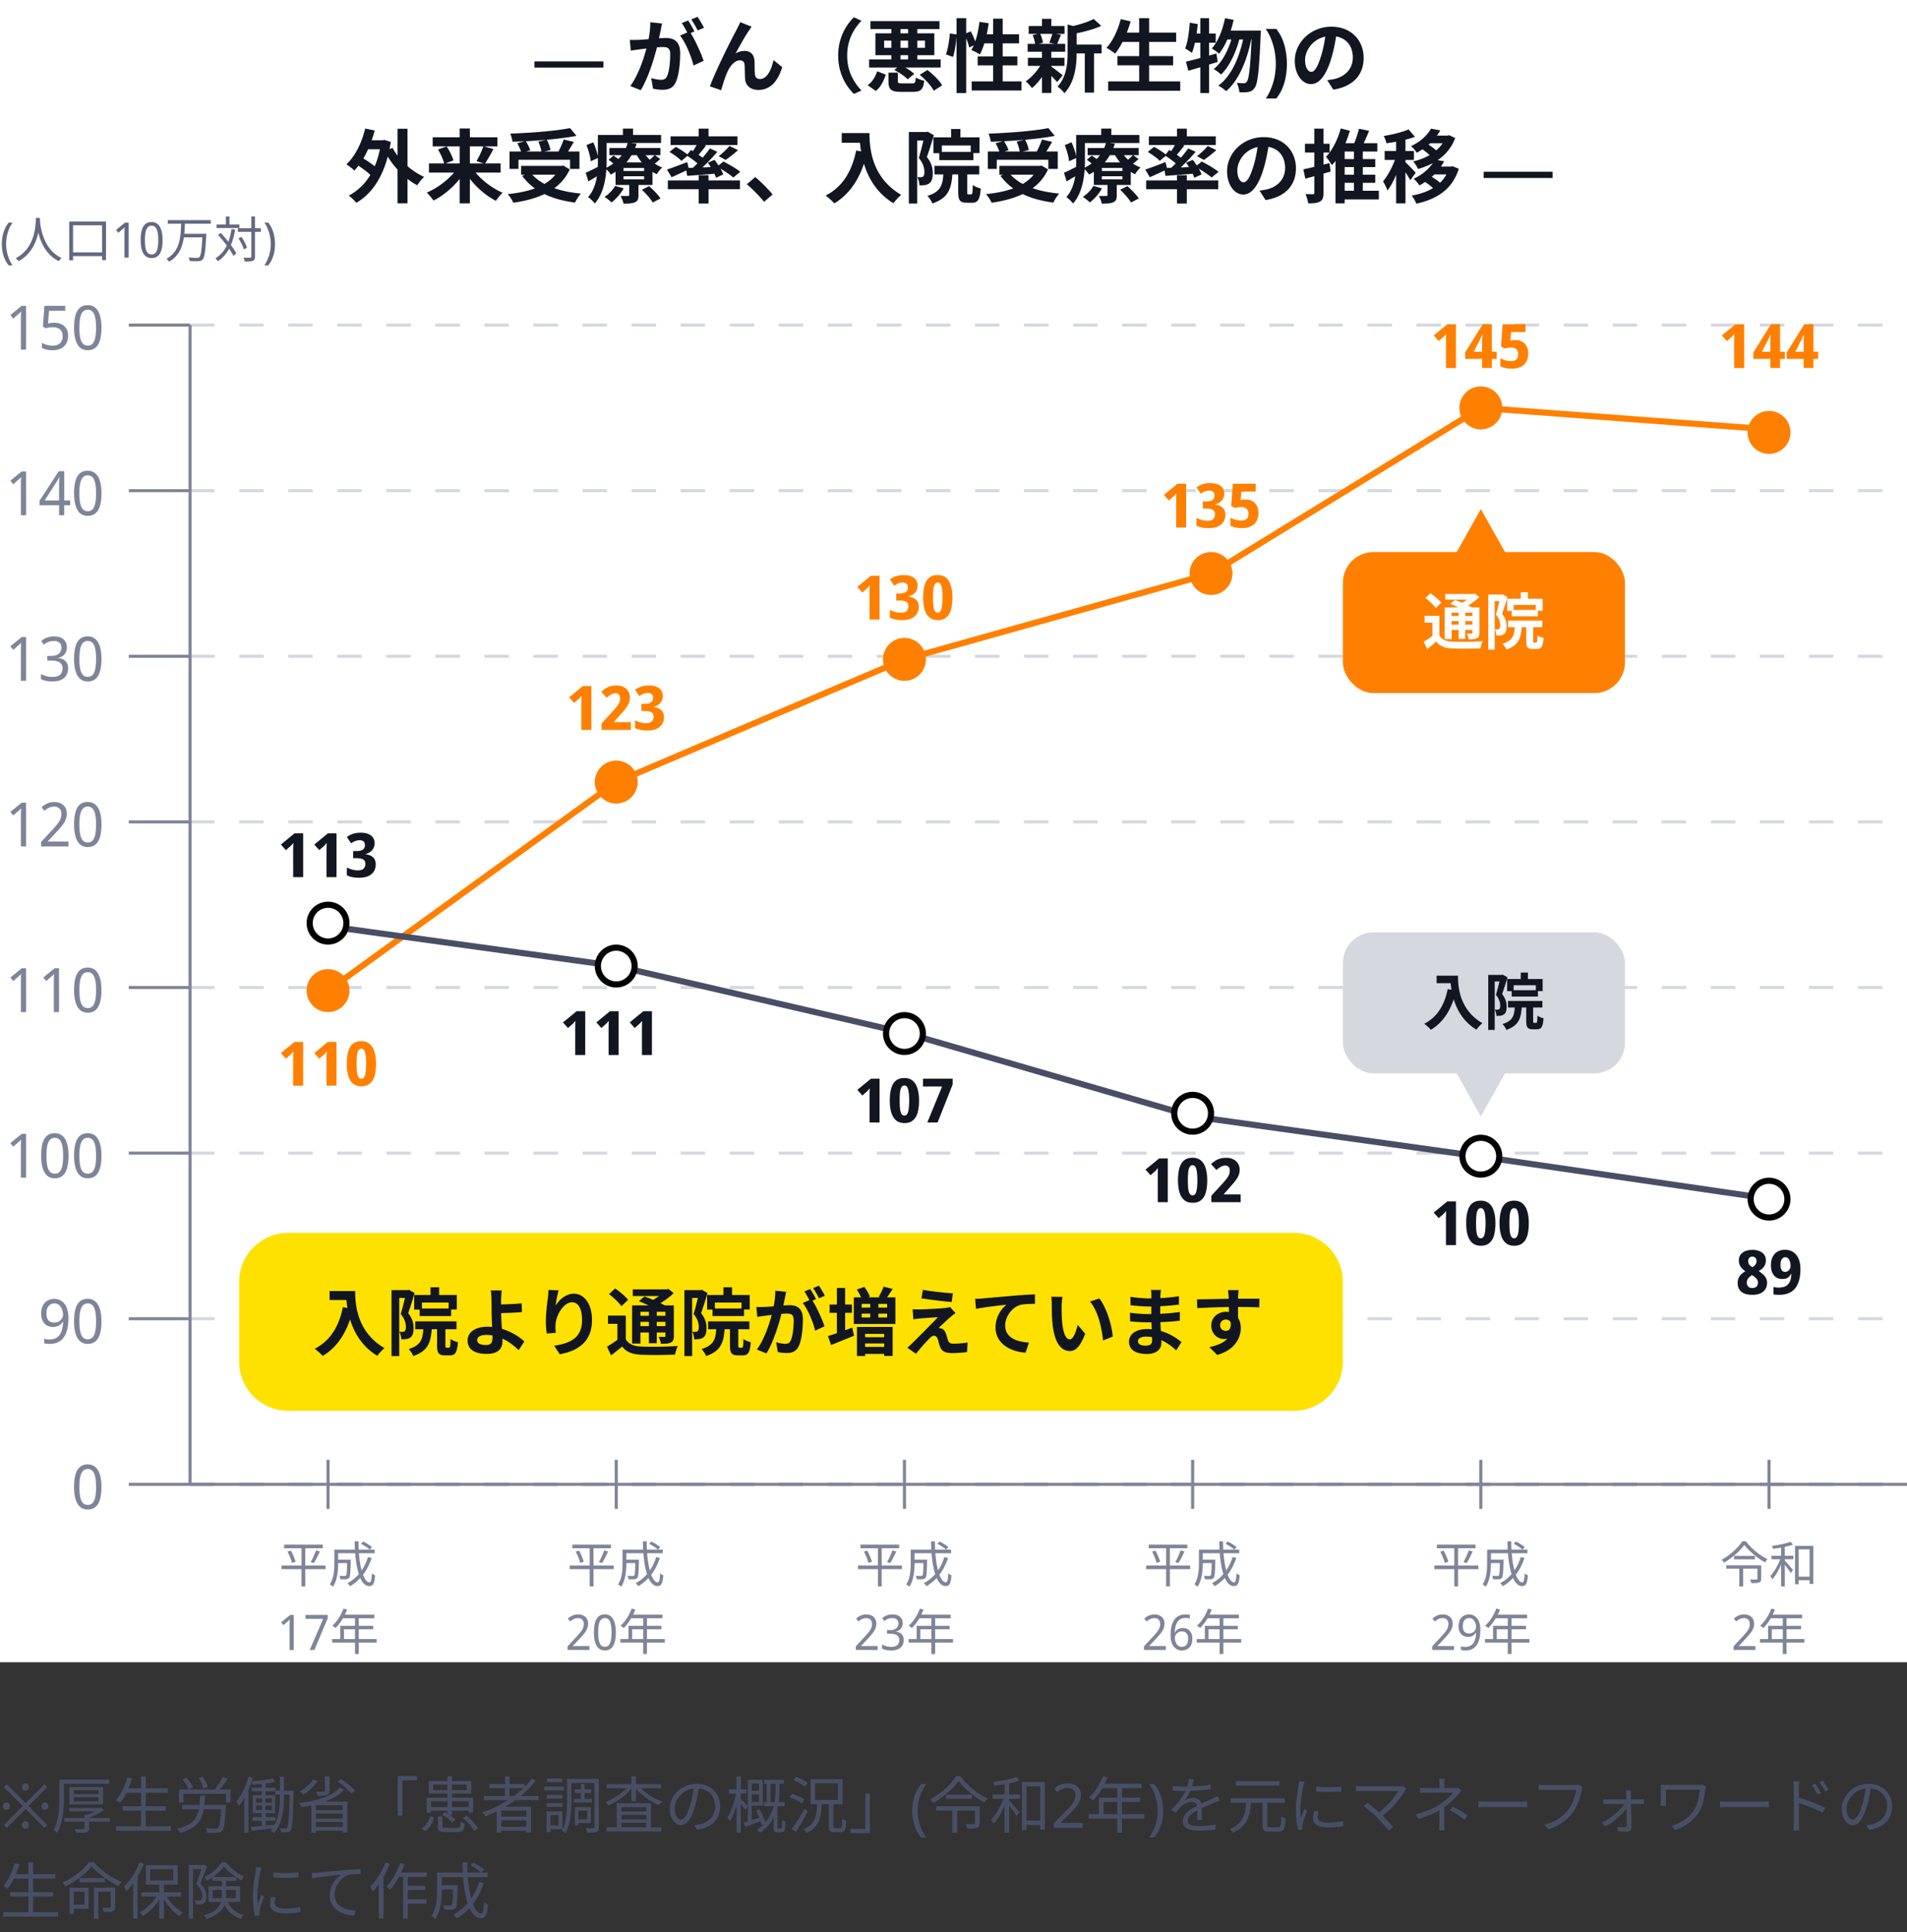 <svg width="311" height="315" fill="none" xmlns="http://www.w3.org/2000/svg"><rect width="100%" height="100%" fill="#333333" stroke="none"/><g clip-path="url(#a)"><path fill="#fff" d="M0 0h311v271H0z"/><g clip-path="url(#b)"><path d="M4.257 57h-.85v-5.48a126.532 126.532 0 0 0 .04-.74c-.094.107-.184.2-.27.28-.087.073-.19.163-.31.27l-.71.62-.46-.59 1.84-1.5h.72V57Zm4.6-4.38c.454 0 .847.083 1.18.25.34.167.604.407.79.72.188.307.28.683.28 1.13 0 .493-.1.92-.3 1.28-.2.353-.49.627-.87.82-.373.187-.826.28-1.36.28-.346 0-.67-.033-.97-.1a2.612 2.612 0 0 1-.77-.29v-.83c.227.147.5.263.82.35.327.08.637.12.93.12.327 0 .61-.053.85-.16.247-.113.437-.283.57-.51.14-.233.21-.523.21-.87 0-.467-.133-.823-.4-1.07-.266-.253-.686-.38-1.26-.38-.18 0-.383.017-.61.05-.22.033-.396.067-.53.1l-.42-.28.25-3.37h3.39v.8h-2.64l-.16 2.07c.114-.02.257-.043.43-.07.174-.027.37-.04.59-.04Zm7.692.8c0 .58-.043 1.097-.13 1.55-.08.453-.21.84-.39 1.16a1.842 1.842 0 0 1-.69.72c-.287.167-.63.25-1.03.25-.507 0-.927-.147-1.26-.44-.327-.293-.57-.713-.73-1.26-.16-.553-.24-1.213-.24-1.98 0-.773.073-1.433.22-1.98.147-.547.383-.963.71-1.25.327-.293.76-.44 1.3-.44.507 0 .923.147 1.25.44.333.287.58.703.74 1.25.167.547.25 1.207.25 1.98Zm-3.6 0c0 .653.043 1.197.13 1.63.093.433.24.76.44.98.2.213.463.32.79.32s.59-.107.79-.32c.2-.213.343-.537.43-.97.093-.44.14-.987.14-1.64 0-.653-.047-1.193-.14-1.62-.087-.433-.23-.757-.43-.97-.2-.22-.463-.33-.79-.33s-.59.11-.79.33c-.2.213-.347.537-.44.97-.087.427-.13.967-.13 1.62Z" fill="#7F8598"/><path d="M21 53h10" stroke="#7F8598" stroke-width=".5"/><path d="M31 53h280" stroke="#D6D8E0" stroke-width=".5" stroke-dasharray="4 4"/><path d="M4.257 84h-.85v-5.48a126.532 126.532 0 0 0 .04-.74c-.094.107-.184.2-.27.28-.087.073-.19.163-.31.27l-.71.62-.46-.59 1.84-1.5h.72V84Zm7.19-1.62h-.97V84h-.84v-1.62h-3.19v-.75l3.14-4.81h.89v4.77h.97v.79Zm-1.81-3.04v-.47l.02-.41c.007-.127.01-.247.01-.36l.02-.34h-.04a6.972 6.972 0 0 1-.19.41c-.073.147-.143.27-.21.37l-1.96 3.05h2.35v-2.25Zm6.912 1.08c0 .58-.043 1.097-.13 1.55-.08.453-.21.84-.39 1.16a1.842 1.842 0 0 1-.69.72c-.287.167-.63.25-1.03.25-.507 0-.927-.147-1.26-.44-.327-.293-.57-.713-.73-1.26-.16-.553-.24-1.213-.24-1.98 0-.773.073-1.433.22-1.98.147-.547.383-.963.71-1.25.327-.293.76-.44 1.3-.44.507 0 .923.147 1.25.44.333.287.58.703.74 1.25.167.547.25 1.207.25 1.98Zm-3.6 0c0 .653.043 1.197.13 1.63.093.433.24.76.44.98.2.213.463.32.79.32s.59-.107.79-.32c.2-.213.343-.537.43-.97.093-.44.14-.987.14-1.64 0-.653-.047-1.193-.14-1.62-.087-.433-.23-.757-.43-.97-.2-.22-.463-.33-.79-.33s-.59.11-.79.33c-.2.213-.347.537-.44.97-.087.427-.13.967-.13 1.62Z" fill="#7F8598"/><path d="M21 80h10" stroke="#7F8598" stroke-width=".5"/><path d="M31 80h280" stroke="#D6D8E0" stroke-width=".5" stroke-dasharray="4 4"/><path d="M4.257 111h-.85v-5.48a121.107 121.107 0 0 0 .04-.74 3.61 3.61 0 0 1-.27.28c-.087.073-.19.163-.31.27l-.71.62-.46-.59 1.84-1.5h.72V111Zm6.65-5.47c0 .32-.06.597-.18.83a1.483 1.483 0 0 1-.48.57c-.206.147-.453.25-.74.31v.04c.54.067.944.247 1.21.54.268.293.4.677.4 1.15 0 .413-.093.783-.28 1.11-.18.32-.463.57-.85.75-.38.18-.866.27-1.46.27-.353 0-.68-.03-.98-.09-.3-.053-.59-.153-.87-.3v-.82c.28.147.584.263.91.35.327.08.64.12.94.12.594 0 1.02-.123 1.28-.37.26-.253.39-.6.39-1.04 0-.3-.072-.54-.22-.72-.14-.187-.35-.323-.63-.41-.273-.087-.61-.13-1.01-.13h-.63v-.75h.64c.374 0 .684-.057.93-.17.247-.113.43-.27.55-.47.127-.207.19-.443.19-.71 0-.347-.106-.613-.32-.8-.213-.193-.506-.29-.88-.29-.24 0-.456.027-.65.08a2.14 2.14 0 0 0-.54.21c-.16.087-.32.19-.48.31l-.43-.6a3.44 3.44 0 0 1 .55-.37c.214-.113.45-.203.71-.27.26-.067.54-.1.84-.1.7 0 1.224.167 1.57.5.348.333.52.757.52 1.27Zm5.642 1.89c0 .58-.043 1.097-.13 1.55-.08.453-.21.84-.39 1.16a1.846 1.846 0 0 1-.69.72c-.287.167-.63.25-1.03.25-.507 0-.927-.147-1.26-.44-.327-.293-.57-.713-.73-1.26-.16-.553-.24-1.213-.24-1.98 0-.773.073-1.433.22-1.98.147-.547.383-.963.71-1.25.327-.293.76-.44 1.3-.44.507 0 .923.147 1.25.44.333.287.58.703.74 1.25.167.547.25 1.207.25 1.98Zm-3.6 0c0 .653.043 1.197.13 1.63.093.433.24.76.44.98.2.213.463.32.79.32s.59-.107.79-.32c.2-.213.343-.537.43-.97.093-.44.14-.987.14-1.64 0-.653-.047-1.193-.14-1.62-.087-.433-.23-.757-.43-.97-.2-.22-.463-.33-.79-.33s-.59.11-.79.33c-.2.213-.347.537-.44.97-.087.427-.13.967-.13 1.62Z" fill="#7F8598"/><path d="M21 107h10" stroke="#7F8598" stroke-width=".5"/><path d="M31 107h280" stroke="#D6D8E0" stroke-width=".5" stroke-dasharray="4 4"/><path d="M4.257 138h-.85v-5.48a121.107 121.107 0 0 0 .04-.74 3.61 3.61 0 0 1-.27.28c-.087.073-.19.163-.31.27l-.71.62-.46-.59 1.84-1.5h.72V138Zm6.91 0h-4.46v-.73l1.75-1.89c.334-.36.614-.68.84-.96.234-.28.41-.553.53-.82.12-.273.18-.57.18-.89 0-.393-.106-.69-.32-.89-.213-.207-.493-.31-.84-.31-.32 0-.603.06-.85.18-.246.12-.496.287-.75.5l-.47-.59c.18-.16.374-.303.58-.43a2.82 2.82 0 0 1 .68-.3 2.95 2.95 0 0 1 .82-.11c.42 0 .78.077 1.08.23.308.153.544.373.71.66.168.28.25.617.25 1.01 0 .28-.043.547-.13.8-.08.247-.196.49-.35.73-.152.24-.336.483-.55.73-.206.247-.44.507-.7.78l-1.37 1.46.01.04h3.36v.8Zm5.382-3.58c0 .58-.043 1.097-.13 1.55-.08.453-.21.84-.39 1.16a1.846 1.846 0 0 1-.69.72c-.287.167-.63.25-1.03.25-.507 0-.927-.147-1.26-.44-.327-.293-.57-.713-.73-1.26-.16-.553-.24-1.213-.24-1.98 0-.773.073-1.433.22-1.98.147-.547.383-.963.71-1.25.327-.293.76-.44 1.3-.44.507 0 .923.147 1.25.44.333.287.58.703.74 1.25.167.547.25 1.207.25 1.98Zm-3.6 0c0 .653.043 1.197.13 1.63.093.433.24.76.44.98.2.213.463.32.79.32s.59-.107.79-.32c.2-.213.343-.537.43-.97.093-.44.14-.987.14-1.64 0-.653-.047-1.193-.14-1.62-.087-.433-.23-.757-.43-.97-.2-.22-.463-.33-.79-.33s-.59.11-.79.33c-.2.213-.347.537-.44.97-.087.427-.13.967-.13 1.62Z" fill="#7F8598"/><path d="M21 134h10" stroke="#7F8598" stroke-width=".5"/><path d="M31 134h280" stroke="#D6D8E0" stroke-width=".5" stroke-dasharray="4 4"/><path d="M4.257 165h-.85v-5.48a121.107 121.107 0 0 0 .04-.74 3.61 3.61 0 0 1-.27.28c-.087.073-.19.163-.31.27l-.71.62-.46-.59 1.84-1.5h.72V165Zm5.37 0h-.85v-5.48l.02-.37.02-.37a3.61 3.61 0 0 1-.27.28c-.086.073-.19.163-.31.27l-.71.62-.46-.59 1.84-1.5h.72V165Zm6.922-3.58c0 .58-.043 1.097-.13 1.55-.08.453-.21.84-.39 1.16a1.846 1.846 0 0 1-.69.72c-.287.167-.63.25-1.03.25-.507 0-.927-.147-1.26-.44-.327-.293-.57-.713-.73-1.26-.16-.553-.24-1.213-.24-1.98 0-.773.073-1.433.22-1.98.147-.547.383-.963.71-1.25.327-.293.76-.44 1.3-.44.507 0 .923.147 1.25.44.333.287.58.703.74 1.25.167.547.25 1.207.25 1.98Zm-3.6 0c0 .653.043 1.197.13 1.63.093.433.24.76.44.98.2.213.463.32.79.32s.59-.107.79-.32c.2-.213.343-.537.43-.97.093-.44.14-.987.14-1.64 0-.653-.047-1.193-.14-1.62-.087-.433-.23-.757-.43-.97-.2-.22-.463-.33-.79-.33s-.59.11-.79.33c-.2.213-.347.537-.44.97-.087.427-.13.967-.13 1.62Z" fill="#7F8598"/><path d="M21 161h10" stroke="#7F8598" stroke-width=".5"/><path d="M31 161h280" stroke="#D6D8E0" stroke-width=".5" stroke-dasharray="4 4"/><path d="M4.257 192h-.85v-5.48a121.107 121.107 0 0 0 .04-.74 3.61 3.61 0 0 1-.27.28c-.087.073-.19.163-.31.27l-.71.62-.46-.59 1.84-1.5h.72V192Zm6.92-3.58c0 .58-.043 1.097-.13 1.55-.08.453-.21.84-.39 1.16a1.846 1.846 0 0 1-.69.72c-.286.167-.63.25-1.03.25-.506 0-.926-.147-1.26-.44-.326-.293-.57-.713-.73-1.26-.16-.553-.24-1.213-.24-1.98 0-.773.074-1.433.22-1.98.147-.547.384-.963.71-1.25.327-.293.76-.44 1.3-.44.507 0 .924.147 1.25.44.334.287.58.703.74 1.25.168.547.25 1.207.25 1.98Zm-3.6 0c0 .653.044 1.197.13 1.63.094.433.24.76.44.98.2.213.464.32.79.32.327 0 .59-.107.79-.32.2-.213.344-.537.43-.97.094-.44.14-.987.14-1.64 0-.653-.046-1.193-.14-1.62-.086-.433-.23-.757-.43-.97-.2-.22-.463-.33-.79-.33-.326 0-.59.11-.79.33-.2.213-.346.537-.44.97-.086.427-.13.967-.13 1.62Zm8.972 0c0 .58-.043 1.097-.13 1.55-.08.453-.21.84-.39 1.16a1.846 1.846 0 0 1-.69.72c-.287.167-.63.25-1.03.25-.507 0-.927-.147-1.26-.44-.327-.293-.57-.713-.73-1.26-.16-.553-.24-1.213-.24-1.98 0-.773.073-1.433.22-1.98.147-.547.383-.963.71-1.25.327-.293.76-.44 1.3-.44.507 0 .923.147 1.25.44.333.287.58.703.74 1.25.167.547.25 1.207.25 1.98Zm-3.6 0c0 .653.043 1.197.13 1.63.093.433.24.76.44.98.2.213.463.32.79.32s.59-.107.79-.32c.2-.213.343-.537.43-.97.093-.44.14-.987.14-1.64 0-.653-.047-1.193-.14-1.62-.087-.433-.23-.757-.43-.97-.2-.22-.463-.33-.79-.33s-.59.11-.79.33c-.2.213-.347.537-.44.97-.087.427-.13.967-.13 1.62Z" fill="#7F8598"/><path d="M21 188h10" stroke="#7F8598" stroke-width=".5"/><path d="M31 188h280" stroke="#D6D8E0" stroke-width=".5" stroke-dasharray="4 4"/><path d="M11.158 214.91c0 .407-.027.813-.08 1.22-.053.4-.147.78-.28 1.14-.127.353-.307.67-.54.95-.233.273-.53.49-.89.65-.36.153-.797.23-1.31.23-.127 0-.274-.01-.44-.03a1.92 1.92 0 0 1-.41-.07v-.75c.113.04.243.073.39.1.153.02.296.03.43.03.44 0 .8-.077 1.08-.23.286-.153.513-.36.68-.62.166-.267.287-.573.36-.92.08-.353.127-.723.14-1.11h-.06a1.785 1.785 0 0 1-.36.42c-.14.127-.314.227-.52.3-.2.073-.437.11-.71.11-.38 0-.717-.083-1.01-.25a1.76 1.76 0 0 1-.67-.74c-.16-.32-.24-.71-.24-1.17 0-.5.086-.93.26-1.29.18-.36.43-.637.75-.83a2.2 2.2 0 0 1 1.14-.29c.32 0 .62.067.9.2.28.127.523.32.73.58.207.26.367.587.48.98.12.393.18.857.18 1.39Zm-2.28-2.41c-.387 0-.7.137-.94.41-.24.273-.36.69-.36 1.25 0 .453.103.813.31 1.08.206.26.523.39.95.39.293 0 .546-.063.76-.19.22-.127.386-.29.5-.49.12-.2.18-.407.18-.62 0-.213-.03-.427-.09-.64-.06-.22-.15-.42-.27-.6a1.328 1.328 0 0 0-.43-.43 1.137 1.137 0 0 0-.61-.16Zm7.67 2.92c0 .58-.042 1.097-.13 1.55-.08.453-.21.84-.39 1.16a1.846 1.846 0 0 1-.69.72c-.286.167-.63.25-1.03.25-.506 0-.926-.147-1.26-.44-.326-.293-.57-.713-.73-1.26-.16-.553-.24-1.213-.24-1.98 0-.773.074-1.433.22-1.98.148-.547.384-.963.71-1.25.328-.293.76-.44 1.3-.44.508 0 .924.147 1.25.44.334.287.58.703.74 1.25.168.547.25 1.207.25 1.98Zm-3.6 0c0 .653.044 1.197.13 1.63.094.433.24.76.44.98.2.213.464.32.79.32.328 0 .59-.107.79-.32.2-.213.344-.537.43-.97.094-.44.14-.987.14-1.64 0-.653-.046-1.193-.14-1.62-.086-.433-.23-.757-.43-.97-.2-.22-.462-.33-.79-.33-.326 0-.59.11-.79.33-.2.213-.346.537-.44.97-.086.427-.13.967-.13 1.62Z" fill="#7F8598"/><path d="M21 215h10" stroke="#7F8598" stroke-width=".5"/><path d="M31 215h280" stroke="#D6D8E0" stroke-width=".5" stroke-dasharray="4 4"/><path d="M16.549 242.42c0 .58-.043 1.097-.13 1.55-.08.453-.21.84-.39 1.16a1.846 1.846 0 0 1-.69.72c-.287.167-.63.25-1.03.25-.507 0-.927-.147-1.26-.44-.327-.293-.57-.713-.73-1.26-.16-.553-.24-1.213-.24-1.98 0-.773.073-1.433.22-1.98.147-.547.383-.963.71-1.25.327-.293.76-.44 1.3-.44.507 0 .923.147 1.25.44.333.287.58.703.74 1.25.167.547.25 1.207.25 1.98Zm-3.6 0c0 .653.043 1.197.13 1.63.093.433.24.76.44.98.2.213.463.32.79.32s.59-.107.79-.32c.2-.213.343-.537.43-.97.093-.44.14-.987.14-1.64 0-.653-.047-1.193-.14-1.62-.087-.433-.23-.757-.43-.97-.2-.22-.463-.33-.79-.33s-.59.11-.79.33c-.2.213-.347.537-.44.97-.087.427-.13.967-.13 1.62Z" fill="#7F8598"/><path d="M21 242h10" stroke="#7F8598" stroke-width=".5"/><path d="M31 242h280" stroke="#7F8598" stroke-width=".5" stroke-dasharray="4 4"/><path d="M31 242h280M31 53v189M53.5 238v8" stroke="#7F8598" stroke-width=".5"/><path d="M46.332 251.824v.592h6.304v-.592h-6.304Zm-.416 3.4v.6h7.176v-.6h-7.176Zm.976-2.256c.304.592.616 1.368.728 1.84l.576-.192c-.112-.472-.44-1.232-.768-1.816l-.536.168Zm4.64-.2c-.192.576-.568 1.4-.864 1.904l.512.168c.312-.48.688-1.248.992-1.896l-.64-.176Zm-2.36-.712v6.584h.616v-6.584h-.616Zm5.688 2.224v.56h1.992v-.56H54.86Zm1.752 0v.104c-.024 1.728-.064 2.328-.184 2.472-.056.072-.136.08-.248.08-.136 0-.488 0-.848-.032.088.152.152.384.168.56.392.016.752.024.96 0 .224-.024.352-.08.48-.224.168-.224.216-.896.256-2.704v-.256h-.584Zm2.256-2.592c.504.264 1.12.672 1.424.952l.376-.408c-.312-.28-.944-.664-1.44-.92l-.36.376Zm1.144 2.168c-.6 1.928-1.728 3.392-3.352 4.256.128.12.352.368.44.488 1.64-.968 2.832-2.512 3.512-4.6l-.6-.144Zm-5.104-1.216v.592H61.1v-.592h-6.192Zm-.384 0v2.248c0 1.048-.072 2.424-.736 3.408.144.072.4.28.504.4.728-1.048.856-2.664.856-3.8v-2.256h-.624Zm3.32-1.344c.032 3.832.752 7.288 2.384 7.288.608 0 .832-.392.944-1.76a1.58 1.58 0 0 1-.52-.328c-.048 1.064-.152 1.48-.376 1.48-1.04 0-1.824-3-1.808-6.68h-.624ZM47.899 269h-.68v-4.384a38.289 38.289 0 0 1 .032-.592c-.075.085-.146.16-.216.224-.07.059-.152.131-.248.216l-.568.496-.368-.472 1.472-1.2h.576V269Zm2.609 0 2.192-5.072h-2.88v-.64h3.624v.544L51.276 269h-.768Zm5.505-6.744c-.392 1.08-1.056 2.12-1.816 2.784.152.08.4.28.52.384.744-.72 1.456-1.832 1.896-3.016l-.6-.152Zm-.128.992-.288.584h5.448v-.584h-5.16Zm-.392 1.816v2.456h.6v-1.896h4.776v-.56h-5.376Zm-1.32 2.152v.584h7.248v-.584h-7.248Zm3.72-3.664v6.096h.616v-6.096h-.616Z" fill="#7F8598"/><path d="M100.5 238v8" stroke="#7F8598" stroke-width=".5"/><path d="M93.332 251.824v.592h6.304v-.592h-6.304Zm-.416 3.4v.6h7.176v-.6h-7.176Zm.976-2.256c.304.592.616 1.368.728 1.84l.576-.192c-.112-.472-.44-1.232-.768-1.816l-.536.168Zm4.64-.2c-.192.576-.568 1.4-.864 1.904l.512.168c.312-.48.688-1.248.992-1.896l-.64-.176Zm-2.36-.712v6.584h.616v-6.584h-.616Zm5.688 2.224v.56h1.992v-.56h-1.992Zm1.752 0v.104c-.024 1.728-.064 2.328-.184 2.472-.056.072-.136.08-.248.08-.136 0-.488 0-.848-.032.088.152.152.384.168.56.392.016.752.024.96 0 .224-.024.352-.08.48-.224.168-.224.216-.896.256-2.704v-.256h-.584Zm2.256-2.592c.504.264 1.12.672 1.424.952l.376-.408c-.312-.28-.944-.664-1.44-.92l-.36.376Zm1.144 2.168c-.6 1.928-1.728 3.392-3.352 4.256.128.12.352.368.44.488 1.64-.968 2.832-2.512 3.512-4.6l-.6-.144Zm-5.104-1.216v.592h6.192v-.592h-6.192Zm-.384 0v2.248c0 1.048-.072 2.424-.736 3.408.144.072.4.28.504.4.728-1.048.856-2.664.856-3.8v-2.256h-.624Zm3.32-1.344c.032 3.832.752 7.288 2.384 7.288.608 0 .832-.392.944-1.76a1.58 1.58 0 0 1-.52-.328c-.048 1.064-.152 1.48-.376 1.48-1.04 0-1.824-3-1.808-6.68h-.624ZM96.131 269h-3.568v-.584l1.4-1.512c.267-.288.49-.544.672-.768.187-.224.328-.443.424-.656.096-.219.144-.456.144-.712 0-.315-.085-.552-.256-.712-.17-.165-.395-.248-.672-.248-.256 0-.483.048-.68.144a2.922 2.922 0 0 0-.6.4l-.376-.472c.144-.128.299-.243.464-.344.166-.101.347-.181.544-.24.203-.059.422-.088.656-.088.336 0 .624.061.864.184.245.123.435.299.568.528.133.224.2.493.2.808 0 .224-.035.437-.104.64a2.547 2.547 0 0 1-.28.584c-.123.192-.27.387-.44.584-.165.197-.352.405-.56.624l-1.096 1.168.008.032h2.688v.64Zm4.305-2.864c0 .464-.035.877-.104 1.24a2.917 2.917 0 0 1-.312.928 1.47 1.47 0 0 1-.552.576c-.23.133-.504.2-.824.2-.405 0-.741-.117-1.008-.352-.261-.235-.456-.571-.584-1.008-.128-.443-.192-.971-.192-1.584 0-.619.059-1.147.176-1.584.117-.437.307-.771.568-1 .261-.235.608-.352 1.04-.352.405 0 .739.117 1 .352.267.229.464.563.592 1 .133.437.2.965.2 1.584Zm-2.88 0c0 .523.035.957.104 1.304.075.347.192.608.352.784.16.171.37.256.632.256a.825.825 0 0 0 .632-.256c.16-.171.275-.429.344-.776.075-.352.112-.789.112-1.312s-.037-.955-.112-1.296c-.07-.347-.184-.605-.344-.776a.813.813 0 0 0-.632-.264.813.813 0 0 0-.632.264c-.16.171-.277.429-.352.776-.07.341-.104.773-.104 1.296Zm5.457-3.88c-.392 1.08-1.056 2.12-1.816 2.784.152.08.4.28.52.384.744-.72 1.456-1.832 1.896-3.016l-.6-.152Zm-.128.992-.288.584h5.448v-.584h-5.16Zm-.392 1.816v2.456h.6v-1.896h4.776v-.56h-5.376Zm-1.32 2.152v.584h7.248v-.584h-7.248Zm3.72-3.664v6.096h.616v-6.096h-.616Z" fill="#7F8598"/><path d="M147.5 238v8" stroke="#7F8598" stroke-width=".5"/><path d="M140.332 251.824v.592h6.304v-.592h-6.304Zm-.416 3.4v.6h7.176v-.6h-7.176Zm.976-2.256c.304.592.616 1.368.728 1.84l.576-.192c-.112-.472-.44-1.232-.768-1.816l-.536.168Zm4.64-.2c-.192.576-.568 1.4-.864 1.904l.512.168c.312-.48.688-1.248.992-1.896l-.64-.176Zm-2.36-.712v6.584h.616v-6.584h-.616Zm5.688 2.224v.56h1.992v-.56h-1.992Zm1.752 0v.104c-.024 1.728-.064 2.328-.184 2.472-.056.072-.136.08-.248.08-.136 0-.488 0-.848-.032.088.152.152.384.168.56.392.016.752.024.96 0 .224-.024.352-.08.48-.224.168-.224.216-.896.256-2.704v-.256h-.584Zm2.256-2.592c.504.264 1.12.672 1.424.952l.376-.408c-.312-.28-.944-.664-1.44-.92l-.36.376Zm1.144 2.168c-.6 1.928-1.728 3.392-3.352 4.256.128.12.352.368.44.488 1.64-.968 2.832-2.512 3.512-4.6l-.6-.144Zm-5.104-1.216v.592h6.192v-.592h-6.192Zm-.384 0v2.248c0 1.048-.072 2.424-.736 3.408.144.072.4.28.504.4.728-1.048.856-2.664.856-3.8v-2.256h-.624Zm3.32-1.344c.032 3.832.752 7.288 2.384 7.288.608 0 .832-.392.944-1.76a1.58 1.58 0 0 1-.52-.328c-.048 1.064-.152 1.48-.376 1.48-1.04 0-1.824-3-1.808-6.68h-.624ZM143.131 269h-3.568v-.584l1.4-1.512c.267-.288.491-.544.672-.768a2.89 2.89 0 0 0 .424-.656c.096-.219.144-.456.144-.712 0-.315-.085-.552-.256-.712-.171-.165-.395-.248-.672-.248-.256 0-.483.048-.68.144a2.938 2.938 0 0 0-.6.4l-.376-.472c.144-.128.299-.243.464-.344.165-.101.347-.181.544-.24.203-.059.421-.088.656-.088.336 0 .624.061.864.184.245.123.435.299.568.528.133.224.2.493.2.808 0 .224-.035.437-.104.64a2.534 2.534 0 0 1-.28.584 5.046 5.046 0 0 1-.44.584 13.52 13.52 0 0 1-.56.624l-1.096 1.168.008.032h2.688v.64Zm4.089-4.376c0 .256-.048.477-.144.664a1.184 1.184 0 0 1-.384.456c-.165.117-.363.2-.592.248v.032c.432.053.755.197.968.432.213.235.32.541.32.92 0 .331-.075.627-.224.888-.144.256-.371.456-.68.6-.304.144-.693.216-1.168.216-.283 0-.544-.024-.784-.072a2.417 2.417 0 0 1-.696-.24v-.656c.224.117.467.211.728.28.261.064.512.096.752.096.475 0 .816-.099 1.024-.296.208-.203.312-.48.312-.832 0-.24-.059-.432-.176-.576a.961.961 0 0 0-.504-.328 2.716 2.716 0 0 0-.808-.104h-.504v-.6h.512c.299 0 .547-.045.744-.136a.966.966 0 0 0 .44-.376c.101-.165.152-.355.152-.568 0-.277-.085-.491-.256-.64-.171-.155-.405-.232-.704-.232-.192 0-.365.021-.52.064a1.658 1.658 0 0 0-.432.168 3.073 3.073 0 0 0-.384.248l-.344-.48a2.537 2.537 0 0 1 1.008-.512c.208-.053.432-.08.672-.08.56 0 .979.133 1.256.4s.416.605.416 1.016Zm2.793-2.368c-.392 1.08-1.056 2.12-1.816 2.784.152.08.4.28.52.384.744-.72 1.456-1.832 1.896-3.016l-.6-.152Zm-.128.992-.288.584h5.448v-.584h-5.16Zm-.392 1.816v2.456h.6v-1.896h4.776v-.56h-5.376Zm-1.32 2.152v.584h7.248v-.584h-7.248Zm3.72-3.664v6.096h.616v-6.096h-.616Z" fill="#7F8598"/><path d="M194.5 238v8" stroke="#7F8598" stroke-width=".5"/><path d="M187.332 251.824v.592h6.304v-.592h-6.304Zm-.416 3.4v.6h7.176v-.6h-7.176Zm.976-2.256c.304.592.616 1.368.728 1.84l.576-.192c-.112-.472-.44-1.232-.768-1.816l-.536.168Zm4.64-.2c-.192.576-.568 1.4-.864 1.904l.512.168c.312-.48.688-1.248.992-1.896l-.64-.176Zm-2.36-.712v6.584h.616v-6.584h-.616Zm5.688 2.224v.56h1.992v-.56h-1.992Zm1.752 0v.104c-.024 1.728-.064 2.328-.184 2.472-.056.072-.136.08-.248.08-.136 0-.488 0-.848-.032.088.152.152.384.168.56.392.016.752.024.96 0 .224-.024.352-.08.48-.224.168-.224.216-.896.256-2.704v-.256h-.584Zm2.256-2.592c.504.264 1.12.672 1.424.952l.376-.408c-.312-.28-.944-.664-1.44-.92l-.36.376Zm1.144 2.168c-.6 1.928-1.728 3.392-3.352 4.256.128.12.352.368.44.488 1.64-.968 2.832-2.512 3.512-4.6l-.6-.144Zm-5.104-1.216v.592h6.192v-.592h-6.192Zm-.384 0v2.248c0 1.048-.072 2.424-.736 3.408.144.072.4.28.504.4.728-1.048.856-2.664.856-3.8v-2.256h-.624Zm3.32-1.344c.032 3.832.752 7.288 2.384 7.288.608 0 .832-.392.944-1.76a1.58 1.58 0 0 1-.52-.328c-.048 1.064-.152 1.48-.376 1.48-1.04 0-1.824-3-1.808-6.68h-.624ZM190.131 269h-3.568v-.584l1.4-1.512c.267-.288.491-.544.672-.768a2.89 2.89 0 0 0 .424-.656c.096-.219.144-.456.144-.712 0-.315-.085-.552-.256-.712-.171-.165-.395-.248-.672-.248-.256 0-.483.048-.68.144a2.938 2.938 0 0 0-.6.4l-.376-.472c.144-.128.299-.243.464-.344.165-.101.347-.181.544-.24.203-.059.421-.088.656-.088.336 0 .624.061.864.184.245.123.435.299.568.528.133.224.2.493.2.808 0 .224-.035.437-.104.64a2.534 2.534 0 0 1-.28.584 5.046 5.046 0 0 1-.44.584 13.52 13.52 0 0 1-.56.624l-1.096 1.168.008.032h2.688v.64Zm.769-2.44c0-.331.021-.656.064-.976.043-.32.117-.621.224-.904.107-.288.253-.541.44-.76.187-.224.424-.397.712-.52.288-.128.635-.192 1.04-.192.107 0 .221.005.344.016.128.011.235.029.32.056v.6a1.594 1.594 0 0 0-.312-.072 2.373 2.373 0 0 0-.336-.024c-.341 0-.627.061-.856.184a1.421 1.421 0 0 0-.544.504 2.4 2.4 0 0 0-.296.736 5.636 5.636 0 0 0-.112.888h.048c.075-.128.168-.243.28-.344.117-.101.256-.181.416-.24.165-.059.355-.088.568-.088.315 0 .587.069.816.208.235.133.416.331.544.592.128.256.192.568.192.936 0 .395-.069.736-.208 1.024a1.533 1.533 0 0 1-.592.664c-.256.155-.56.232-.912.232a1.634 1.634 0 0 1-1.312-.616 2.35 2.35 0 0 1-.392-.784 4.113 4.113 0 0 1-.136-1.12Zm1.832 1.928a.942.942 0 0 0 .744-.32c.192-.219.288-.555.288-1.008 0-.363-.085-.651-.256-.864-.165-.213-.419-.32-.76-.32-.229 0-.429.053-.6.16a1.122 1.122 0 0 0-.4.392.95.95 0 0 0-.144.496 1.914 1.914 0 0 0 .28.992c.096.144.213.259.352.344a.957.957 0 0 0 .496.128Zm4.281-6.232c-.392 1.08-1.056 2.12-1.816 2.784.152.08.4.28.52.384.744-.72 1.456-1.832 1.896-3.016l-.6-.152Zm-.128.992-.288.584h5.448v-.584h-5.16Zm-.392 1.816v2.456h.6v-1.896h4.776v-.56h-5.376Zm-1.32 2.152v.584h7.248v-.584h-7.248Zm3.72-3.664v6.096h.616v-6.096h-.616Z" fill="#7F8598"/><path d="M241.5 238v8" stroke="#7F8598" stroke-width=".5"/><path d="M234.332 251.824v.592h6.304v-.592h-6.304Zm-.416 3.4v.6h7.176v-.6h-7.176Zm.976-2.256c.304.592.616 1.368.728 1.84l.576-.192c-.112-.472-.44-1.232-.768-1.816l-.536.168Zm4.64-.2c-.192.576-.568 1.4-.864 1.904l.512.168c.312-.48.688-1.248.992-1.896l-.64-.176Zm-2.36-.712v6.584h.616v-6.584h-.616Zm5.688 2.224v.56h1.992v-.56h-1.992Zm1.752 0v.104c-.024 1.728-.064 2.328-.184 2.472-.056.072-.136.08-.248.08-.136 0-.488 0-.848-.032.088.152.152.384.168.56.392.016.752.024.96 0 .224-.024.352-.08.48-.224.168-.224.216-.896.256-2.704v-.256h-.584Zm2.256-2.592c.504.264 1.12.672 1.424.952l.376-.408c-.312-.28-.944-.664-1.44-.92l-.36.376Zm1.144 2.168c-.6 1.928-1.728 3.392-3.352 4.256.128.12.352.368.44.488 1.64-.968 2.832-2.512 3.512-4.6l-.6-.144Zm-5.104-1.216v.592h6.192v-.592h-6.192Zm-.384 0v2.248c0 1.048-.072 2.424-.736 3.408.144.072.4.28.504.4.728-1.048.856-2.664.856-3.8v-2.256h-.624Zm3.32-1.344c.032 3.832.752 7.288 2.384 7.288.608 0 .832-.392.944-1.76a1.58 1.58 0 0 1-.52-.328c-.048 1.064-.152 1.48-.376 1.48-1.04 0-1.824-3-1.808-6.68h-.624ZM237.131 269h-3.568v-.584l1.4-1.512c.267-.288.491-.544.672-.768a2.89 2.89 0 0 0 .424-.656c.096-.219.144-.456.144-.712 0-.315-.085-.552-.256-.712-.171-.165-.395-.248-.672-.248-.256 0-.483.048-.68.144a2.938 2.938 0 0 0-.6.4l-.376-.472c.144-.128.299-.243.464-.344.165-.101.347-.181.544-.24.203-.059.421-.088.656-.088.336 0 .624.061.864.184.245.123.435.299.568.528.133.224.2.493.2.808 0 .224-.035.437-.104.64a2.534 2.534 0 0 1-.28.584 5.046 5.046 0 0 1-.44.584 13.52 13.52 0 0 1-.56.624l-1.096 1.168.008.032h2.688v.64Zm4.289-3.272c0 .325-.021.651-.064.976-.043.32-.117.624-.224.912a2.47 2.47 0 0 1-.432.76 1.971 1.971 0 0 1-.712.52c-.288.123-.637.184-1.048.184-.101 0-.219-.008-.352-.024a1.536 1.536 0 0 1-.328-.056v-.6c.091.032.195.059.312.08.123.016.237.024.344.024.352 0 .64-.061.864-.184a1.44 1.44 0 0 0 .544-.496c.133-.213.229-.459.288-.736.064-.283.101-.579.112-.888h-.048a1.421 1.421 0 0 1-.288.336 1.233 1.233 0 0 1-.416.24c-.16.059-.349.088-.568.088-.304 0-.573-.067-.808-.2a1.414 1.414 0 0 1-.536-.592c-.128-.256-.192-.568-.192-.936 0-.4.069-.744.208-1.032.144-.288.344-.509.6-.664.261-.155.565-.232.912-.232.256 0 .496.053.72.16.224.101.419.256.584.464.165.208.293.469.384.784.096.315.144.685.144 1.112Zm-1.824-1.928a.953.953 0 0 0-.752.328c-.192.219-.288.552-.288 1 0 .363.083.651.248.864.165.208.419.312.76.312.235 0 .437-.051.608-.152.176-.101.309-.232.4-.392a.95.95 0 0 0 .144-.496c0-.171-.024-.341-.072-.512a1.633 1.633 0 0 0-.216-.48 1.057 1.057 0 0 0-.344-.344.915.915 0 0 0-.488-.128Zm4.417-1.544c-.392 1.08-1.056 2.12-1.816 2.784.152.08.4.28.52.384.744-.72 1.456-1.832 1.896-3.016l-.6-.152Zm-.128.992-.288.584h5.448v-.584h-5.16Zm-.392 1.816v2.456h.6v-1.896h4.776v-.56h-5.376Zm-1.32 2.152v.584h7.248v-.584h-7.248Zm3.72-3.664v6.096h.616v-6.096h-.616Z" fill="#7F8598"/><path d="M288.5 238v8" stroke="#7F8598" stroke-width=".5"/><path d="M284.468 251.88c.744.984 2.144 2.152 3.384 2.84a3.06 3.06 0 0 1 .4-.528c-1.256-.6-2.664-1.744-3.52-2.912h-.6c-.632 1.024-1.976 2.264-3.36 3.008.136.128.304.344.384.472 1.352-.768 2.648-1.92 3.312-2.88Zm-1.664 1.792v.552h3.392v-.552h-3.392Zm-1.272 1.52v.552h5.4v-.552h-5.4Zm5.072 0v2.2c0 .104-.032.128-.168.128-.112.008-.568.008-1.04-.008.088.168.184.408.216.584.616 0 1.024-.008 1.28-.104.248-.096.328-.272.328-.584v-2.216h-.616Zm-2.952.144v3.312h.632v-3.312h-.632Zm9.312 1.712v.576h2.48v-.576h-2.48Zm-.224-5.016v6.256h.584V252.6h1.792v5.632h.608v-6.2h-2.984Zm-2.272-.072v6.672h.6v-6.672h-.6Zm-1.568 1.688v.56h3.568v-.56H288.9Zm1.536.2c-.32 1.104-1.056 2.4-1.728 3.088.104.144.256.384.32.552.72-.768 1.456-2.248 1.832-3.488l-.424-.152Zm1.568-2.488c-.696.288-1.968.528-3.032.672.072.136.144.336.176.472 1.096-.128 2.408-.36 3.264-.68l-.408-.464Zm-.984 3.008-.304.296c.296.352 1.072 1.376 1.328 1.8l.368-.488c-.208-.264-1.136-1.352-1.392-1.608ZM286.28 269h-3.568v-.584l1.4-1.512c.266-.288.49-.544.672-.768.186-.224.328-.443.424-.656.096-.219.144-.456.144-.712 0-.315-.086-.552-.256-.712-.171-.165-.395-.248-.672-.248-.256 0-.483.048-.68.144a2.885 2.885 0 0 0-.6.4l-.376-.472c.144-.128.298-.243.464-.344.165-.101.346-.181.544-.24.202-.059.421-.088.656-.088.336 0 .624.061.864.184.245.123.434.299.568.528.133.224.2.493.2.808 0 .224-.035.437-.104.64a2.576 2.576 0 0 1-.28.584c-.123.192-.27.387-.44.584-.166.197-.352.405-.56.624l-1.096 1.168.008.032h2.688v.64Zm2.584-6.744c-.392 1.08-1.056 2.12-1.816 2.784.152.08.4.28.52.384.744-.72 1.456-1.832 1.896-3.016l-.6-.152Zm-.128.992-.288.584h5.448v-.584h-5.16Zm-.392 1.816v2.456h.6v-1.896h4.776v-.56h-5.376Zm-1.32 2.152v.584h7.248v-.584h-7.248Zm3.72-3.664v6.096h.616v-6.096h-.616Z" fill="#7F8598"/></g><circle cx="53.5" cy="161.5" r="3.5" fill="#FF8000"/><circle cx="100.5" cy="127.5" r="3.5" fill="#FF8000"/><circle cx="147.5" cy="107.5" r="3.5" fill="#FF8000"/><circle cx="197.5" cy="93.5" r="3.5" fill="#FF8000"/><circle cx="241.5" cy="66.5" r="3.5" fill="#FF8000"/><circle cx="288.5" cy="70.5" r="3.5" fill="#FF8000"/><path d="m53.5 161.5 47-34 47-20 50-14 44-27 47 3.5" stroke="#FF8000"/><path d="m53.5 151 47 6.5 47.5 11 46.5 13.5 46.5 6.5 48 7" stroke="#484F65"/><path d="M49.44 177h-1.63v-4.55c.008-.167.01-.34.01-.52l.02-.48c-.053.04-.123.113-.21.22-.08.107-.163.197-.25.27l-.75.66-.82-.91 2.23-1.83h1.4V177Zm5.44 0h-1.63v-4.55c.007-.167.01-.34.01-.52l.02-.48c-.053.04-.123.113-.21.22-.08.107-.163.197-.25.27l-.75.66-.82-.91 2.23-1.83h1.4V177Zm6.44-3.57c0 .573-.044 1.087-.13 1.54-.08.453-.217.84-.41 1.16-.194.313-.44.553-.74.72-.3.167-.67.25-1.11.25-.547 0-.997-.147-1.35-.44-.354-.293-.614-.713-.78-1.26-.167-.547-.25-1.203-.25-1.97 0-.773.076-1.433.23-1.98.153-.547.403-.967.75-1.26.353-.293.82-.44 1.4-.44.546 0 .996.147 1.35.44.353.287.613.707.78 1.26.173.547.26 1.207.26 1.98Zm-3.16 0c0 .54.02.993.06 1.36.046.36.126.633.24.82.113.18.27.27.47.27.2 0 .353-.09.46-.27.113-.18.193-.45.24-.81a9.76 9.76 0 0 0 .08-1.37c0-.547-.027-1-.08-1.36-.047-.367-.127-.64-.24-.82a.503.503 0 0 0-.46-.28c-.2 0-.357.093-.47.28-.114.18-.194.453-.24.82-.04.36-.06.813-.06 1.36ZM96.44 119h-1.63v-4.55c.007-.167.01-.34.01-.52l.02-.48c-.053.04-.123.113-.21.22-.08.107-.162.197-.25.27l-.75.66-.82-.91 2.23-1.83h1.4V119Zm6.45 0h-4.78v-1.05l1.66-1.81c.34-.373.607-.683.8-.93.2-.253.34-.48.42-.68.087-.207.13-.427.13-.66 0-.287-.07-.5-.21-.64a.684.684 0 0 0-.52-.21c-.233 0-.466.063-.7.19a4.822 4.822 0 0 0-.75.54l-.88-.97c.2-.18.41-.347.63-.5.22-.153.48-.277.78-.37.3-.1.66-.15 1.08-.15.447 0 .834.087 1.16.26.327.167.577.397.75.69.18.287.27.613.27.98 0 .3-.043.573-.13.82-.086.247-.213.49-.38.73-.16.24-.353.49-.58.75-.226.253-.48.54-.76.86l-.72.81-.01.07h2.74V119Zm5.2-5.54c0 .327-.067.61-.2.85a1.74 1.74 0 0 1-.53.59c-.22.153-.467.267-.74.34v.03c.533.067.943.24 1.23.52.286.28.43.657.43 1.13 0 .413-.097.787-.29 1.12-.194.327-.494.587-.9.78-.4.187-.92.28-1.56.28-.4 0-.757-.033-1.07-.1a4.549 4.549 0 0 1-.9-.29v-1.28c.293.153.593.27.9.35.313.08.6.12.86.12.473 0 .8-.093.98-.28.186-.187.28-.45.28-.79 0-.2-.044-.367-.13-.5-.087-.14-.24-.243-.46-.31-.214-.073-.524-.11-.93-.11h-.46v-1.16h.47c.38 0 .673-.04.88-.12.206-.087.35-.2.43-.34a.97.97 0 0 0 .13-.5c0-.253-.07-.45-.21-.59-.14-.147-.354-.22-.64-.22-.207 0-.4.03-.58.09-.18.053-.34.12-.48.2-.134.08-.244.157-.33.23l-.7-1.04c.18-.133.376-.253.59-.36.22-.107.466-.19.74-.25.28-.06.596-.09.95-.09.693 0 1.24.15 1.64.45.4.293.6.71.6 1.25Z" fill="#FF8000"/><path d="M49.44 143h-1.63v-4.55c.008-.167.01-.34.01-.52l.02-.48c-.053.04-.123.113-.21.22-.08.107-.163.197-.25.27l-.75.66-.82-.91 2.23-1.83h1.4V143Zm5.44 0h-1.63v-4.55c.007-.167.01-.34.01-.52l.02-.48c-.053.04-.123.113-.21.22-.08.107-.163.197-.25.27l-.75.66-.82-.91 2.23-1.83h1.4V143Zm6.21-5.54c0 .327-.067.61-.2.85-.134.24-.31.437-.53.59-.22.153-.467.267-.74.34v.03c.533.067.943.24 1.23.52.286.28.43.657.43 1.13 0 .413-.097.787-.29 1.12-.194.327-.494.587-.9.78-.4.187-.92.28-1.56.28-.4 0-.757-.033-1.07-.1a4.579 4.579 0 0 1-.9-.29v-1.28c.293.153.593.27.9.35.313.08.6.12.86.12.473 0 .8-.093.98-.28.186-.187.28-.45.28-.79 0-.2-.044-.367-.13-.5-.087-.14-.24-.243-.46-.31-.214-.073-.524-.11-.93-.11h-.46v-1.16h.47c.38 0 .673-.04.88-.12.206-.087.35-.2.43-.34a.964.964 0 0 0 .13-.5c0-.253-.07-.45-.21-.59-.14-.147-.354-.22-.64-.22-.207 0-.4.03-.58.09-.18.053-.34.12-.48.2-.134.08-.244.157-.33.23l-.7-1.04c.18-.133.376-.253.59-.36.22-.107.466-.19.74-.25.28-.06.596-.09.95-.09.693 0 1.24.15 1.64.45.4.293.6.71.6 1.25ZM95.44 172h-1.63v-4.55c.007-.167.01-.34.01-.52l.02-.48c-.053.04-.123.113-.21.22-.08.107-.162.197-.25.27l-.75.66-.82-.91 2.23-1.83h1.4V172Zm5.44 0h-1.63v-4.55c.007-.167.01-.34.01-.52l.02-.48c-.053.04-.123.113-.21.22-.08.107-.163.197-.25.27l-.75.66-.82-.91 2.23-1.83h1.4V172Zm5.44 0h-1.63v-4.55c.006-.167.01-.34.01-.52.006-.18.013-.34.02-.48-.054.04-.124.113-.21.22-.08.107-.164.197-.25.27l-.75.66-.82-.91 2.23-1.83h1.4V172ZM143.441 183h-1.63v-4.55c.006-.167.01-.34.01-.52.006-.18.013-.34.02-.48-.054.04-.124.113-.21.22-.08.107-.164.197-.25.27l-.75.66-.82-.91 2.23-1.83h1.4V183Zm6.439-3.57a8.22 8.22 0 0 1-.13 1.54c-.08.453-.216.84-.41 1.16-.193.313-.44.553-.74.72-.3.167-.67.25-1.11.25-.546 0-.996-.147-1.35-.44-.353-.293-.613-.713-.78-1.26-.166-.547-.25-1.203-.25-1.97 0-.773.077-1.433.23-1.98.154-.547.404-.967.75-1.26.354-.293.82-.44 1.4-.44.547 0 .997.147 1.35.44.354.287.614.707.78 1.26.174.547.26 1.207.26 1.98Zm-3.16 0c0 .54.02.993.06 1.36.047.36.127.633.24.82.114.18.27.27.47.27.2 0 .354-.09.46-.27.114-.18.194-.45.24-.81a9.67 9.67 0 0 0 .08-1.37c0-.547-.026-1-.08-1.36-.046-.367-.126-.64-.24-.82a.502.502 0 0 0-.46-.28c-.2 0-.356.093-.47.28-.113.18-.193.453-.24.82-.04.36-.06.813-.06 1.36Zm4.51 3.57 2.41-5.87h-3.11v-1.27h4.83v.95l-2.45 6.19h-1.68ZM190.441 196h-1.63v-4.55c.006-.167.01-.34.01-.52.006-.18.013-.34.02-.48-.054.04-.124.113-.21.22-.08.107-.164.197-.25.27l-.75.66-.82-.91 2.23-1.83h1.4V196Zm6.439-3.57a8.22 8.22 0 0 1-.13 1.54c-.08.453-.216.84-.41 1.16-.193.313-.44.553-.74.72-.3.167-.67.25-1.11.25-.546 0-.996-.147-1.35-.44-.353-.293-.613-.713-.78-1.26-.166-.547-.25-1.203-.25-1.97 0-.773.077-1.433.23-1.98.154-.547.404-.967.75-1.26.354-.293.82-.44 1.4-.44.547 0 .997.147 1.35.44.354.287.614.707.78 1.26.174.547.26 1.207.26 1.98Zm-3.16 0c0 .54.02.993.06 1.36.047.36.127.633.24.82.114.18.27.27.47.27.2 0 .354-.09.46-.27.114-.18.194-.45.24-.81a9.67 9.67 0 0 0 .08-1.37c0-.547-.026-1-.08-1.36-.046-.367-.126-.64-.24-.82a.502.502 0 0 0-.46-.28c-.2 0-.356.093-.47.28-.113.18-.193.453-.24.82-.04.36-.06.813-.06 1.36Zm8.61 3.57h-4.78v-1.05l1.66-1.81c.34-.373.606-.683.8-.93.2-.253.34-.48.42-.68.086-.207.13-.427.13-.66 0-.287-.07-.5-.21-.64a.687.687 0 0 0-.52-.21 1.45 1.45 0 0 0-.7.19 4.794 4.794 0 0 0-.75.54l-.88-.97c.2-.18.41-.347.63-.5.22-.153.48-.277.78-.37.3-.1.66-.15 1.08-.15.446 0 .833.087 1.16.26.326.167.576.397.75.69.18.287.27.613.27.98 0 .3-.044.573-.13.82-.087.247-.214.49-.38.73-.16.24-.354.49-.58.75-.227.253-.48.54-.76.86l-.72.81-.01.07h2.74V196ZM237.441 203h-1.63v-4.55c.006-.167.01-.34.01-.52.006-.18.013-.34.02-.48-.054.04-.124.113-.21.22-.08.107-.164.197-.25.27l-.75.66-.82-.91 2.23-1.83h1.4V203Zm6.439-3.57a8.22 8.22 0 0 1-.13 1.54c-.08.453-.216.84-.41 1.16-.193.313-.44.553-.74.72-.3.167-.67.25-1.11.25-.546 0-.996-.147-1.35-.44-.353-.293-.613-.713-.78-1.26-.166-.547-.25-1.203-.25-1.97 0-.773.077-1.433.23-1.98.154-.547.404-.967.75-1.26.354-.293.82-.44 1.4-.44.547 0 .997.147 1.35.44.354.287.614.707.78 1.26.174.547.26 1.207.26 1.98Zm-3.16 0c0 .54.02.993.06 1.36.047.36.127.633.24.82.114.18.27.27.47.27.2 0 .354-.09.46-.27.114-.18.194-.45.24-.81a9.67 9.67 0 0 0 .08-1.37c0-.547-.026-1-.08-1.36-.046-.367-.126-.64-.24-.82a.502.502 0 0 0-.46-.28c-.2 0-.356.093-.47.28-.113.18-.193.453-.24.82-.04.36-.06.813-.06 1.36Zm8.6 0c0 .573-.044 1.087-.13 1.54-.08.453-.217.84-.41 1.16-.194.313-.44.553-.74.72-.3.167-.67.25-1.11.25-.547 0-.997-.147-1.35-.44-.354-.293-.614-.713-.78-1.26-.167-.547-.25-1.203-.25-1.97 0-.773.076-1.433.23-1.98.153-.547.403-.967.75-1.26.353-.293.82-.44 1.4-.44.546 0 .996.147 1.35.44.353.287.613.707.78 1.26.173.547.26 1.207.26 1.98Zm-3.16 0c0 .54.02.993.06 1.36.046.36.126.633.24.82.113.18.27.27.47.27.2 0 .353-.09.46-.27.113-.18.193-.45.24-.81.053-.367.08-.823.08-1.37 0-.547-.027-1-.08-1.36-.047-.367-.127-.64-.24-.82a.503.503 0 0 0-.46-.28c-.2 0-.357.093-.47.28-.114.18-.194.453-.24.82-.04.36-.06.813-.06 1.36ZM285.791 203.77c.413 0 .783.063 1.11.19.333.127.596.317.79.57.193.253.29.573.29.96 0 .287-.054.54-.16.76-.1.213-.24.4-.42.56-.174.16-.374.3-.6.42.226.133.443.29.65.47.213.173.386.38.52.62.14.233.21.51.21.83 0 .393-.094.737-.28 1.03-.187.293-.46.52-.82.68-.354.16-.787.24-1.3.24-.534 0-.98-.077-1.34-.23a1.713 1.713 0 0 1-.8-.66c-.174-.287-.26-.627-.26-1.02 0-.327.053-.61.16-.85.113-.24.266-.447.46-.62.193-.18.406-.33.64-.45a3.748 3.748 0 0 1-.54-.45 2.07 2.07 0 0 1-.38-.58 1.919 1.919 0 0 1-.14-.76c0-.38.096-.697.29-.95.2-.253.466-.443.8-.57.34-.127.713-.19 1.12-.19Zm-.92 5.33c0 .26.076.473.23.64.153.167.373.25.66.25.213 0 .386-.037.52-.11a.699.699 0 0 0 .31-.31c.066-.133.1-.287.1-.46 0-.18-.044-.34-.13-.48a1.571 1.571 0 0 0-.32-.37 2.974 2.974 0 0 0-.38-.29l-.12-.08c-.167.093-.317.2-.45.32a1.6 1.6 0 0 0-.31.4c-.074.14-.11.303-.11.49Zm.91-4.23a.67.67 0 0 0-.48.19c-.134.127-.2.307-.2.54 0 .16.03.303.09.43.066.12.15.227.25.32.106.087.22.17.34.25a2.81 2.81 0 0 0 .32-.24c.106-.087.193-.19.26-.31a.964.964 0 0 0 .1-.45c0-.233-.067-.413-.2-.54a.65.65 0 0 0-.48-.19Zm7.839 2.04c0 .44-.033.867-.1 1.28-.067.413-.18.797-.34 1.15a2.976 2.976 0 0 1-.63.93c-.26.26-.59.463-.99.61-.393.147-.863.22-1.41.22-.133 0-.29-.007-.47-.02a2.728 2.728 0 0 1-.45-.05v-1.21c.127.027.257.05.39.07.133.02.27.03.41.03.407 0 .743-.053 1.01-.16.273-.107.487-.26.64-.46.16-.2.273-.437.34-.71.067-.273.107-.573.12-.9h-.05a2.455 2.455 0 0 1-.3.42c-.113.127-.26.227-.44.3-.18.073-.417.11-.71.11-.373 0-.697-.087-.97-.26a1.792 1.792 0 0 1-.64-.77c-.147-.34-.22-.75-.22-1.23 0-.52.093-.967.28-1.34.187-.373.45-.66.79-.86.347-.2.76-.3 1.24-.3.353 0 .68.063.98.19.3.127.563.32.79.58.233.26.413.59.54.99.127.393.19.857.19 1.39Zm-2.46-1.94c-.227 0-.417.103-.57.31-.147.207-.22.527-.22.96 0 .353.063.63.19.83.127.193.313.29.56.29a.76.76 0 0 0 .47-.15 1.034 1.034 0 0 0 .42-.84c0-.187-.02-.363-.06-.53a1.603 1.603 0 0 0-.15-.44.774.774 0 0 0-.27-.31.628.628 0 0 0-.37-.12Z" fill="#121621"/><path d="M143.441 101h-1.63v-4.55c.006-.167.01-.34.01-.52.006-.18.013-.34.02-.48a1.31 1.31 0 0 0-.21.22c-.08.107-.164.197-.25.27l-.75.66-.82-.91 2.23-1.83h1.4V101Zm6.209-5.54c0 .327-.066.61-.2.85-.133.24-.31.437-.53.59-.22.153-.466.267-.74.34v.03c.534.067.944.24 1.23.52.287.28.43.657.43 1.13 0 .413-.096.787-.29 1.12-.193.327-.493.587-.9.78-.4.187-.92.28-1.56.28a4.591 4.591 0 0 1-1.97-.39v-1.28c.294.153.594.27.9.35.314.08.6.12.86.12.474 0 .8-.093.98-.28.187-.187.28-.45.28-.79 0-.2-.043-.367-.13-.5-.086-.14-.24-.243-.46-.31-.213-.073-.523-.11-.93-.11h-.46v-1.16h.47c.38 0 .674-.04.88-.12.207-.087.35-.2.43-.34a.96.96 0 0 0 .13-.5c0-.253-.07-.45-.21-.59-.14-.147-.353-.22-.64-.22-.206 0-.4.03-.58.09-.18.053-.34.12-.48.2a2.58 2.58 0 0 0-.33.23l-.7-1.04c.18-.133.377-.253.59-.36.22-.107.467-.19.74-.25.28-.06.597-.09.95-.09.694 0 1.24.15 1.64.45.4.293.6.71.6 1.25Zm5.67 1.97c0 .573-.044 1.087-.13 1.54-.08.453-.217.84-.41 1.16-.194.313-.44.553-.74.72-.3.167-.67.25-1.11.25-.547 0-.997-.147-1.35-.44-.354-.293-.614-.713-.78-1.26-.167-.547-.25-1.203-.25-1.97 0-.773.076-1.433.23-1.98.153-.547.403-.967.75-1.26.353-.293.82-.44 1.4-.44.546 0 .996.147 1.35.44.353.287.613.707.78 1.26.173.547.26 1.207.26 1.98Zm-3.16 0c0 .54.02.993.06 1.36.046.36.126.633.24.82.113.18.27.27.47.27.2 0 .353-.09.46-.27.113-.18.193-.45.24-.81.053-.367.08-.823.08-1.37 0-.547-.027-1-.08-1.36-.047-.367-.127-.64-.24-.82-.107-.187-.26-.28-.46-.28s-.357.093-.47.28c-.114.18-.194.453-.24.82-.04.36-.06.813-.06 1.36ZM193.441 86h-1.63v-4.55c.006-.167.01-.34.01-.52.006-.18.013-.34.02-.48a1.31 1.31 0 0 0-.21.22c-.08.107-.164.197-.25.27l-.75.66-.82-.91 2.23-1.83h1.4V86Zm6.209-5.54c0 .327-.066.61-.2.85-.133.24-.31.437-.53.59-.22.153-.466.267-.74.34v.03c.534.067.944.24 1.23.52.287.28.43.657.43 1.13 0 .413-.096.787-.29 1.12-.193.327-.493.587-.9.78-.4.187-.92.28-1.56.28a4.591 4.591 0 0 1-1.97-.39v-1.28c.294.153.594.27.9.35.314.08.6.12.86.12.474 0 .8-.093.98-.28.187-.187.28-.45.28-.79 0-.2-.043-.367-.13-.5-.086-.14-.24-.243-.46-.31-.213-.073-.523-.11-.93-.11h-.46v-1.16h.47c.38 0 .674-.04.88-.12.207-.087.35-.2.43-.34a.96.96 0 0 0 .13-.5c0-.253-.07-.45-.21-.59-.14-.147-.353-.22-.64-.22-.206 0-.4.03-.58.09-.18.053-.34.12-.48.2a2.58 2.58 0 0 0-.33.23l-.7-1.04c.18-.133.377-.253.59-.36.22-.107.467-.19.74-.25.28-.06.597-.09.95-.09.694 0 1.24.15 1.64.45.4.293.6.71.6 1.25Zm3.51.98c.393 0 .743.083 1.05.25.313.167.56.41.74.73.186.32.28.717.28 1.19 0 .513-.1.957-.3 1.33-.2.373-.5.66-.9.86-.4.2-.9.3-1.5.3-.367 0-.71-.033-1.03-.1a3.189 3.189 0 0 1-.83-.29v-1.3c.233.127.513.237.84.33.333.087.64.13.92.13.253 0 .466-.04.64-.12a.812.812 0 0 0 .39-.37c.093-.167.14-.38.14-.64 0-.353-.1-.62-.3-.8-.2-.187-.507-.28-.92-.28a2.3 2.3 0 0 0-.52.06 6.765 6.765 0 0 0-.45.1l-.62-.32.26-3.64h3.73v1.28h-2.34l-.11 1.4.32-.06c.113-.027.283-.04.51-.04ZM237.441 60h-1.63v-4.55c.006-.167.01-.34.01-.52.006-.18.013-.34.02-.48a1.31 1.31 0 0 0-.21.22c-.08.107-.164.197-.25.27l-.75.66-.82-.91 2.23-1.83h1.4V60Zm6.629-1.48h-.77V60h-1.59v-1.48h-2.77v-1.05l2.87-4.61h1.49v4.49h.77v1.17Zm-2.36-2.38v-.4l.02-.47.02-.42a5.45 5.45 0 0 0 .01-.26h-.04a22.234 22.234 0 0 1-.37.78l-1.01 1.98h1.37v-1.21Zm5.45-.7c.393 0 .743.083 1.05.25.313.167.56.41.74.73.186.32.28.717.28 1.19 0 .513-.1.957-.3 1.33-.2.373-.5.66-.9.86-.4.2-.9.3-1.5.3-.367 0-.71-.033-1.03-.1a3.189 3.189 0 0 1-.83-.29v-1.3c.233.127.513.237.84.33.333.087.64.13.92.13.253 0 .466-.04.64-.12a.812.812 0 0 0 .39-.37c.093-.167.14-.38.14-.64 0-.353-.1-.62-.3-.8-.2-.187-.507-.28-.92-.28a2.3 2.3 0 0 0-.52.06 6.765 6.765 0 0 0-.45.1l-.62-.32.26-3.64h3.73v1.28h-2.34l-.11 1.4.32-.06c.113-.027.283-.04.51-.04ZM284.441 60h-1.63v-4.55c.006-.167.01-.34.01-.52.006-.18.013-.34.02-.48a1.31 1.31 0 0 0-.21.22c-.08.107-.164.197-.25.27l-.75.66-.82-.91 2.23-1.83h1.4V60Zm6.629-1.48h-.77V60h-1.59v-1.48h-2.77v-1.05l2.87-4.61h1.49v4.49h.77v1.17Zm-2.36-2.38v-.4l.02-.47.02-.42a5.45 5.45 0 0 0 .01-.26h-.04a22.234 22.234 0 0 1-.37.78l-1.01 1.98h1.37v-1.21Zm7.8 2.38h-.77V60h-1.59v-1.48h-2.77v-1.05l2.87-4.61h1.49v4.49h.77v1.17Zm-2.36-2.38v-.4a57.447 57.447 0 0 1 .04-.89c.006-.127.01-.213.01-.26h-.04a22.234 22.234 0 0 1-.37.78l-1.01 1.98h1.37v-1.21Z" fill="#FF8000"/><circle cx="53.5" cy="150.5" r="3" fill="#fff" stroke="#000"/><circle cx="100.5" cy="157.5" r="3" fill="#fff" stroke="#000"/><circle cx="147.5" cy="168.5" r="3" fill="#fff" stroke="#000"/><circle cx="194.5" cy="181.5" r="3" fill="#fff" stroke="#000"/><circle cx="241.5" cy="188.5" r="3" fill="#fff" stroke="#000"/><circle cx="288.5" cy="195.5" r="3" fill="#fff" stroke="#000"/><path d="M.304 39.808c0-.437.037-.864.112-1.28.08-.416.203-.813.368-1.192.165-.379.373-.728.624-1.048h.648c-.23.33-.424.688-.584 1.072a6.518 6.518 0 0 0-.352 3.664c.08.405.197.795.352 1.168.155.379.347.736.576 1.072h-.64a4.71 4.71 0 0 1-.624-1.032 5.323 5.323 0 0 1-.368-1.168 7.007 7.007 0 0 1-.112-1.256Zm5.561-4.28c-.056 1.064-.056 4.912-3.32 6.576.184.136.384.32.488.472 3.312-1.8 3.432-5.792 3.496-7.048h-.664Zm.64.16-.576.056c.056.736.28 5.208 3.672 6.832.096-.168.28-.368.456-.504-3.296-1.512-3.528-5.76-3.552-6.384Zm4.784.432v6.328h.624v-5.72h4.728v5.68h.648V36.12h-6Zm.28 5.024v.616h5.52v-.616h-5.52Zm9.408.856h-.68v-4.384c.006-.107.01-.205.016-.296l.016-.296c-.074.085-.146.16-.216.224-.07.059-.152.13-.248.216l-.568.496-.368-.472 1.472-1.2h.576V42Zm5.537-2.864c0 .464-.034.877-.104 1.24a2.92 2.92 0 0 1-.312.928c-.139.25-.322.443-.552.576-.23.133-.504.2-.824.2-.405 0-.741-.117-1.008-.352-.261-.235-.456-.57-.584-1.008-.128-.443-.192-.97-.192-1.584 0-.619.059-1.147.176-1.584.117-.437.307-.77.568-1 .262-.235.608-.352 1.04-.352.405 0 .739.117 1 .352.267.23.464.563.592 1 .134.437.2.965.2 1.584Zm-2.88 0c0 .523.035.957.104 1.304.075.347.192.608.352.784.16.17.37.256.632.256a.826.826 0 0 0 .632-.256c.16-.17.275-.43.344-.776.075-.352.112-.79.112-1.312 0-.523-.037-.955-.112-1.296-.07-.347-.184-.605-.344-.776a.813.813 0 0 0-.632-.264.813.813 0 0 0-.632.264c-.16.17-.277.43-.352.776-.07.341-.104.773-.104 1.296Zm3.737-3.248v.584h7.008v-.584h-7.008Zm2.496 2.224v.584h3.368v-.584h-3.368Zm3.16 0v.104c-.12 2.48-.256 3.48-.52 3.712-.088.088-.192.104-.376.104-.216 0-.8 0-1.4-.064.12.168.2.416.216.592.544.032 1.112.048 1.408.024.312-.024.512-.08.696-.288.312-.336.448-1.304.584-3.888.008-.088.016-.296.016-.296h-.624Zm-3.488-1.752c-.056 2.08-.128 4.632-2.4 5.832.16.12.344.312.44.464 2.368-1.312 2.512-4.024 2.576-6.296h-.616Zm9.256.848v.584h3.744v-.584h-3.744Zm-3.48-.6v.56h3.72v-.56h-3.72Zm5.672-1.328v6.544c0 .144-.056.184-.192.192-.136.008-.584.008-1.088-.008.088.184.176.464.2.632.688 0 1.096-.016 1.336-.12.24-.112.344-.288.344-.688V35.28h-.6Zm-2.104 3.576c.384.56.744 1.32.864 1.8l.528-.256c-.128-.488-.512-1.224-.896-1.776l-.496.232Zm-3.32-.544c.968 1.04 2.056 2.48 2.504 3.416l.48-.408c-.464-.92-1.576-2.32-2.552-3.344l-.432.336Zm1.28-3.016v1.64h.576v-1.64h-.576Zm.912 2.056c-.344 2.224-1.088 3.84-2.632 4.76.128.112.344.352.424.472 1.584-1.064 2.392-2.736 2.8-5.144l-.592-.088Zm7.096 2.456c0 .427-.04.845-.12 1.256-.075.41-.195.8-.36 1.168-.16.373-.368.717-.624 1.032h-.64c.23-.336.421-.693.576-1.072a6.306 6.306 0 0 0 .472-2.392 6.512 6.512 0 0 0-.472-2.44 5.206 5.206 0 0 0-.584-1.072h.648c.256.32.464.67.624 1.048.165.379.285.776.36 1.192.08.416.12.843.12 1.28Z" fill="#63697F"/><path d="m241.5 83-4.5 8h9l-4.5-8Z" fill="#FF8000"/><path d="m241.5 182 4.5-8h-9l4.5 8Z" fill="#D6D8E0"/><rect x="219" y="90" width="46" height="23" rx="5" fill="#FF8000"/><path d="M234.74 100.41h-2.42v1.11h1.28v2.57h1.14v-3.68Zm0 3.21h-1.04c-.48.37-1.04.73-1.51 1l.55 1.19c.57-.42 1.04-.81 1.5-1.2.6.77 1.4 1.06 2.6 1.11 1.23.06 3.36.04 4.6-.02.06-.35.24-.9.37-1.17-1.38.11-3.76.14-4.95.08-1.03-.04-1.72-.32-2.12-.99Zm-2.28-6.13c.62.46 1.37 1.16 1.69 1.64l.9-.86c-.36-.48-1.14-1.13-1.76-1.55l-.83.77Zm4.05.96c.92.36 2.16.93 2.77 1.31l.82-.71c-.68-.39-1.94-.93-2.83-1.24l-.76.64Zm-.91.57v5.18h1.13v-4.31h3.96v-.87h-5.09Zm4.53 0v4.13c0 .11-.03.15-.15.15-.1 0-.45 0-.77-.01.13.26.26.65.3.94.6 0 1.04 0 1.35-.17.33-.16.41-.41.41-.9v-4.14h-1.14Zm-4.44-2.18v.91h4.77v-.91h-4.77Zm.54 3.59v.83h4.29v-.83h-4.29Zm0 1.4v.87h4.29v-.87h-4.29Zm1.65-2.4v4.73h1.07v-4.73h-1.07Zm2.15-2.59v.21c-.38.46-1.25 1.09-2 1.45.17.16.46.47.6.67.92-.44 1.91-1.15 2.62-1.81l-.71-.58-.24.06h-.27Zm7.98-.28v1.57h1.17v-1.57h-1.17Zm-2.22 1.05v1.98h1.06v-.96h3.62v.95h1.11v-1.97h-5.79Zm.74 1.83v1.03h4.28v-1.03h-4.28Zm-.6 1.75v1.07h5.61v-1.07h-5.61Zm1.13.52c-.06 1.74-.22 2.7-2.03 3.24.23.22.53.66.63.95 2.15-.72 2.45-2.04 2.54-4.19h-1.14Zm1.84-.12v2.85c0 1.03.2 1.37 1.08 1.37h.67c.7 0 .98-.38 1.08-1.79-.3-.07-.78-.26-1-.44-.02 1.02-.05 1.18-.21 1.18h-.34c-.13 0-.15-.04-.15-.33v-2.84h-1.13Zm-6.19-4.65v8.97h1.05v-7.9h1.31v-1.07h-2.36Zm1.99 0v.34c-.14.64-.46 2.02-.74 2.92.57.67.7 1.29.7 1.76 0 .28-.05.48-.17.57-.07.06-.17.08-.28.08-.12.01-.25 0-.43-.01.16.29.25.74.26 1.03.23 0 .47-.01.65-.03.22-.03.41-.1.57-.21.32-.22.45-.64.45-1.29 0-.58-.12-1.25-.74-2.03.29-.78.62-1.87.88-2.73l-.78-.44-.17.04h-.2Z" fill="#fff"/><rect x="219" y="152" width="46" height="23" rx="5" fill="#D6D8E0"/><path d="M234.29 159.07v1.22h2.83v-1.22h-2.83Zm2.24 0c0 2.04.44 6.51 4.25 8.8.21-.3.69-.83.97-1.05-3.71-2.17-3.98-5.85-3.98-7.75h-1.24Zm-.43 2.19c-.54 2.65-1.74 4.59-3.83 5.65.31.22.87.72 1.09.98 2.09-1.26 3.42-3.41 4.12-6.38l-1.38-.25Zm11.91-2.7v1.57h1.17v-1.57h-1.17Zm-2.22 1.05v1.98h1.06v-.96h3.62v.95h1.11v-1.97h-5.79Zm.74 1.83v1.03h4.28v-1.03h-4.28Zm-.6 1.75v1.07h5.61v-1.07h-5.61Zm1.13.52c-.06 1.74-.22 2.7-2.03 3.24.23.22.53.66.63.95 2.15-.72 2.45-2.04 2.54-4.19h-1.14Zm1.84-.12v2.85c0 1.03.2 1.37 1.08 1.37h.67c.7 0 .98-.38 1.08-1.79-.3-.07-.78-.26-1-.44-.02 1.02-.05 1.18-.21 1.18h-.34c-.13 0-.15-.04-.15-.33v-2.84h-1.13Zm-6.19-4.65v8.97h1.05v-7.9h1.31v-1.07h-2.36Zm1.99 0v.34c-.14.64-.46 2.02-.74 2.92.57.67.7 1.29.7 1.76 0 .28-.05.48-.17.57-.07.06-.17.08-.28.08-.12.01-.25 0-.43-.01.16.29.25.74.26 1.03.23 0 .47-.01.65-.03.22-.03.41-.1.57-.21.32-.22.45-.64.45-1.29 0-.58-.12-1.25-.74-2.03.29-.78.62-1.87.88-2.73l-.78-.44-.17.04h-.2Z" fill="#121621"/><path d="M39 209a8 8 0 0 1 8-8h164a8 8 0 0 1 8 8v13a8 8 0 0 1-8 8H47a8 8 0 0 1-8-8v-13Z" fill="#FFE100"/><path d="M53.748 210.484v1.464h3.396v-1.464h-3.396Zm2.688 0c0 2.448.528 7.812 5.1 10.56.252-.36.828-.996 1.164-1.26-4.452-2.604-4.776-7.02-4.776-9.3h-1.488Zm-.516 2.628c-.648 3.18-2.088 5.508-4.596 6.78.372.264 1.044.864 1.308 1.176 2.508-1.512 4.104-4.092 4.944-7.656l-1.656-.3Zm14.292-3.24v1.884h1.404v-1.884h-1.404Zm-2.664 1.26v2.376h1.272v-1.152h4.344v1.14h1.332v-2.364h-6.948Zm.888 2.196v1.236h5.136v-1.236h-5.136Zm-.72 2.1v1.284h6.732v-1.284h-6.732Zm1.356.624c-.072 2.088-.264 3.24-2.436 3.888.276.264.636.792.756 1.14 2.58-.864 2.94-2.448 3.048-5.028h-1.368Zm2.208-.144v3.42c0 1.236.24 1.644 1.296 1.644h.804c.84 0 1.176-.456 1.296-2.148-.36-.084-.936-.312-1.2-.528-.024 1.224-.06 1.416-.252 1.416h-.408c-.156 0-.18-.048-.18-.396v-3.408H71.28Zm-7.428-5.58v10.764h1.26v-9.48h1.572v-1.284h-2.832Zm2.388 0v.408c-.168.768-.552 2.424-.888 3.504.684.804.84 1.548.84 2.112 0 .336-.06.576-.204.684-.084.072-.204.096-.336.096-.144.012-.3 0-.516-.012.192.348.3.888.312 1.236.276 0 .564-.012.78-.036a1.56 1.56 0 0 0 .684-.252c.384-.264.54-.768.54-1.548 0-.696-.144-1.5-.888-2.436.348-.936.744-2.244 1.056-3.276l-.936-.528-.204.048h-.24Zm15.588.06h-1.8c.072.288.108.804.12 1.404.012.516.024 1.224.024 1.944 0 1.14.144 3.564.144 4.404 0 .792-.288 1.14-1.056 1.14-.84 0-1.44-.228-1.44-.804 0-.528.564-.84 1.5-.84 2.172 0 4.08 1.296 5.268 2.496l.924-1.44c-1.224-1.128-3.468-2.388-5.976-2.388-2.196 0-3.276.984-3.276 2.244 0 1.62 1.404 2.184 3.132 2.184 2.004 0 2.556-1.008 2.556-2.076 0-1.008-.228-3.588-.228-4.92 0-.684-.012-1.368 0-1.944.024-.468.06-1.056.108-1.404Zm-.912 2.292v1.416c.744 0 2.856-.06 4.212-.18l-.06-1.428c-1.344.144-3.444.192-4.152.192Zm10.182-2.316-1.644-.06c-.012.324-.048.804-.096 1.248-.18 1.248-.336 2.724-.336 3.852 0 .804.072 1.536.144 2.004l1.476-.108c-.06-.552-.072-.936-.048-1.272.048-1.572 1.296-3.708 2.712-3.708.996 0 1.62 1.032 1.62 2.88 0 2.904-1.872 3.792-4.548 4.2l.912 1.392c3.18-.588 5.256-2.196 5.256-5.592 0-2.64-1.296-4.284-2.964-4.284-1.344 0-2.4 1.02-2.976 1.944a19.55 19.55 0 0 1 .492-2.496Zm10.956 4.128H99.15v1.332h1.536v3.084h1.368v-4.416Zm0 3.852h-1.248c-.576.444-1.248.876-1.812 1.2l.66 1.428a32.413 32.413 0 0 0 1.8-1.44c.72.924 1.68 1.272 3.12 1.332 1.476.072 4.032.048 5.52-.024.072-.42.288-1.08.444-1.404-1.656.132-4.512.168-5.94.096-1.236-.048-2.064-.384-2.544-1.188Zm-2.736-7.356c.744.552 1.644 1.392 2.028 1.968l1.08-1.032c-.432-.576-1.368-1.356-2.112-1.86l-.996.924Zm4.86 1.152c1.104.432 2.592 1.116 3.324 1.572l.984-.852c-.816-.468-2.328-1.116-3.396-1.488l-.912.768Zm-1.092.684v6.216h1.356v-5.172h4.752v-1.044h-6.108Zm5.436 0v4.956c0 .132-.036.18-.18.18-.12 0-.54 0-.924-.012.156.312.312.78.36 1.128.72 0 1.248 0 1.62-.204.396-.192.492-.492.492-1.08v-4.968h-1.368Zm-5.328-2.616v1.092h5.724v-1.092h-5.724Zm.648 4.308v.996h5.148v-.996h-5.148Zm0 1.68v1.044h5.148v-1.044h-5.148Zm1.98-2.88v5.676h1.284v-5.676h-1.284Zm2.58-3.108v.252c-.456.552-1.5 1.308-2.4 1.74.204.192.552.564.72.804 1.104-.528 2.292-1.38 3.144-2.172l-.852-.696-.288.072h-.324Zm9.576-.336v1.884h1.404v-1.884h-1.404Zm-2.664 1.26v2.376h1.272v-1.152h4.344v1.14h1.332v-2.364h-6.948Zm.888 2.196v1.236h5.136v-1.236h-5.136Zm-.72 2.1v1.284h6.732v-1.284h-6.732Zm1.356.624c-.072 2.088-.264 3.24-2.436 3.888.276.264.636.792.756 1.14 2.58-.864 2.94-2.448 3.048-5.028h-1.368Zm2.208-.144v3.42c0 1.236.24 1.644 1.296 1.644h.804c.84 0 1.176-.456 1.296-2.148-.36-.084-.936-.312-1.2-.528-.024 1.224-.06 1.416-.252 1.416h-.408c-.156 0-.18-.048-.18-.396v-3.408h-1.356Zm-7.428-5.58v10.764h1.26v-9.48h1.572v-1.284h-2.832Zm2.388 0v.408c-.168.768-.552 2.424-.888 3.504.684.804.84 1.548.84 2.112 0 .336-.06.576-.204.684-.084.072-.204.096-.336.096-.144.012-.3 0-.516-.012.192.348.3.888.312 1.236.276 0 .564-.012.78-.036a1.56 1.56 0 0 0 .684-.252c.384-.264.54-.768.54-1.548 0-.696-.144-1.5-.888-2.436.348-.936.744-2.244 1.056-3.276l-.936-.528-.204.048h-.24Zm14.208.288-1.776-.192c.012.9-.12 1.92-.348 3-.336 1.512-1.236 4.68-2.664 6.6l1.572.624c1.26-2.028 2.22-5.448 2.616-7.14.132-.612.276-1.356.396-1.896.06-.3.132-.684.204-.996Zm4.14 1.2-1.44.612c.864 1.068 1.716 3.18 2.028 4.512l1.524-.708c-.372-1.14-1.38-3.372-2.112-4.416Zm-9 1.26.144 1.62c.36-.06.984-.144 1.332-.192.66-.084 2.736-.348 3.444-.348.756 0 1.164.144 1.164 1.104 0 1.176-.156 2.64-.492 3.312-.18.396-.492.516-.9.516-.312 0-.996-.12-1.464-.252l.264 1.584c.408.096.972.168 1.44.168.9 0 1.572-.264 1.968-1.104.504-1.032.684-2.976.684-4.392 0-1.74-.9-2.304-2.172-2.304-.888 0-3.168.264-4.128.288-.444.012-.852.024-1.284 0Zm8.784-2.916-.96.384c.324.468.696 1.176.948 1.668l.96-.408c-.228-.444-.648-1.212-.948-1.644Zm1.416-.552-.948.396c.324.456.72 1.152.96 1.656l.96-.408c-.216-.42-.66-1.188-.972-1.644Zm6.18.624c.336.516.696 1.212.816 1.644l1.308-.468c-.144-.456-.54-1.116-.9-1.596l-1.224.42Zm4.368-.468c-.18.504-.516 1.2-.804 1.668l1.152.348c.324-.408.744-1.02 1.128-1.644l-1.476-.372Zm-3.576 4.404h4.152v.624h-4.152v-.624Zm0-1.596h4.152v.612h-4.152v-.612Zm-1.284-1.056v4.332h6.78v-4.332h-6.78Zm2.676.708v3.096h1.332v-3.096h-1.332Zm-2.16 4.104v4.752h1.332v-3.612h3.108v3.6h1.38v-4.74h-5.82Zm.744 3.264v1.14h4.38v-1.14h-4.38Zm0-1.584v1.02h4.38v-1.02h-4.38Zm-5.208-5.328v1.356h3.636v-1.356h-3.636Zm1.188-2.7v7.968h1.344v-7.968h-1.344Zm-1.452 7.836.504 1.464c1.092-.432 2.472-.984 3.744-1.512l-.288-1.32c-1.44.528-2.964 1.08-3.96 1.368Zm15.48-7.536-.24 1.392c1.44.228 3.672.492 4.932.6l.192-1.416c-1.236-.072-3.54-.324-4.884-.576Zm5.316 3.804-.888-.996c-.12.048-.456.12-.672.144-1.008.12-3.72.24-4.296.252-.432 0-.864-.012-1.14-.036l.132 1.656c.252-.048.624-.108 1.044-.144.684-.06 2.112-.18 2.952-.204-1.092 1.152-3.54 3.588-4.164 4.212-.324.312-.612.564-.828.756l1.416.984a32.757 32.757 0 0 1 2.148-2.448c.288-.3.54-.492.78-.492.252 0 .504.156.636.588.096.3.228.864.36 1.224.288.768.912 1.02 2.04 1.02.624 0 1.86-.084 2.352-.168l.108-1.572c-.612.12-1.44.204-2.352.204-.468 0-.732-.18-.852-.552-.096-.324-.228-.78-.336-1.092-.168-.456-.384-.72-.72-.816a1.478 1.478 0 0 0-.468-.096c.288-.3 1.416-1.344 1.956-1.812.216-.18.468-.396.792-.612Zm3.194-2.328.156 1.644c1.392-.312 3.84-.564 4.968-.684-.816.612-1.788 1.968-1.788 3.696 0 2.604 2.376 3.96 4.896 4.116l.552-1.644c-2.028-.108-3.876-.816-3.876-2.796 0-1.416 1.092-2.976 2.532-3.36.648-.144 1.68-.156 2.328-.156l-.012-1.548c-.852.036-2.16.108-3.396.216-2.208.192-4.176.36-5.184.456a18.65 18.65 0 0 1-1.176.06Zm14.256-.324-1.848-.024c.084.372.096.888.096 1.212 0 .732.012 2.148.132 3.252.336 3.216 1.476 4.392 2.808 4.392.96 0 1.704-.72 2.508-2.82l-1.212-1.452c-.228.948-.696 2.364-1.272 2.364-.756 0-1.116-1.188-1.284-2.916-.072-.876-.072-1.764-.072-2.544 0-.336.06-1.044.144-1.464Zm6 .264-1.524.504c1.308 1.488 1.956 4.392 2.136 6.336l1.584-.624c-.132-1.836-1.056-4.836-2.196-6.216Zm10.056-1.392H187.7c.048.228.072.6.072.816 0 .684-.012 2.208-.012 3.36 0 1.164.132 3.312.132 4.032 0 .696-.432.876-1.068.876-.828 0-1.248-.276-1.248-.732 0-.42.468-.744 1.308-.744 2.052 0 3.792 1.164 4.932 2.244l.864-1.344c-.996-.84-2.964-2.136-5.604-2.136-1.836 0-2.952.852-2.952 2.064 0 1.272 1.008 2.004 2.928 2.004 1.572 0 2.352-.792 2.352-1.824 0-.948-.192-3.12-.192-4.44 0-1.008.012-2.712.036-3.324.012-.312.048-.612.084-.852Zm-4.98 1.116.024 1.38c.792.096 2.184.204 2.952.204 1.8 0 3.708-.144 4.932-.312l.012-1.368c-1.752.276-3.324.36-4.956.36-.732 0-2.112-.12-2.964-.264Zm-.072 2.592.024 1.416c.792.096 2.148.156 2.856.156 2.28 0 3.588-.072 5.244-.264l.012-1.416a38.11 38.11 0 0 1-5.244.336c-.636 0-2.1-.084-2.892-.228Zm17.724-3.684h-1.74c.024.156.072.564.108 1.044.048.636.048 2.94.048 3.684l1.5.504c-.012-.96-.036-3.408 0-4.2.012-.192.048-.828.084-1.032Zm-6.792 1.5.036 1.44c1.812-.096 4.2-.192 6.384-.192 1.764 0 2.988.036 3.732.072l.024-1.416c-.672-.012-2.496 0-3.72 0-1.5 0-4.668.096-6.456.096Zm6.504 3.552-1.128-.312c.384 1.428-.108 1.908-.672 1.908-.492 0-.936-.348-.936-.888 0-.636.468-.96.936-.96.528 0 .948.372.948 1.152 0 2.1-1.596 2.904-3.636 3.348l1.272 1.272c2.928-.828 3.852-2.808 3.852-4.38 0-1.488-.828-2.652-2.412-2.652-1.296 0-2.4.888-2.4 2.244 0 1.464 1.152 2.196 2.076 2.196 1.38 0 2.1-.972 2.1-2.928ZM87.155 11.023v-1.014H98.4v1.014H87.155Zm20.82-7.189-1.924-.208c.013.975-.13 2.08-.377 3.25-.364 1.638-1.339 5.07-2.886 7.15l1.703.676c1.365-2.197 2.405-5.902 2.834-7.735.143-.663.299-1.469.429-2.054.065-.325.143-.741.221-1.079Zm4.485 1.3-1.56.663c.936 1.157 1.859 3.445 2.197 4.888l1.651-.767c-.403-1.235-1.495-3.653-2.288-4.784Zm-9.75 1.365.156 1.755c.39-.065 1.066-.156 1.443-.208.715-.091 2.964-.377 3.731-.377.819 0 1.261.156 1.261 1.196 0 1.274-.169 2.86-.533 3.588-.195.429-.533.559-.975.559-.338 0-1.079-.13-1.586-.273l.286 1.716a7.435 7.435 0 0 0 1.56.182c.975 0 1.703-.286 2.132-1.196.546-1.118.741-3.224.741-4.758 0-1.885-.975-2.496-2.353-2.496-.962 0-3.432.286-4.472.312-.481.013-.923.026-1.391 0Zm9.516-3.159-1.04.416c.351.507.754 1.274 1.027 1.807l1.04-.442c-.247-.481-.702-1.313-1.027-1.781Zm1.534-.598-1.027.429c.351.494.78 1.248 1.04 1.794l1.04-.442a20.473 20.473 0 0 0-1.053-1.781Zm8.814 1.612-1.846-.741c-.234.546-.481.975-.637 1.313-.702 1.248-3.367 6.552-4.316 9.152l1.833.624c.195-.689.637-2.145.988-2.899.455-1.053 1.196-1.963 2.08-1.963.468 0 .715.273.754.728.039.533.039 1.586.078 2.288.065.936.728 1.807 2.171 1.807 2.002 0 3.198-1.482 3.887-3.718l-1.417-1.144c-.364 1.612-1.066 3.081-2.197 3.081-.429 0-.78-.208-.832-.715-.065-.546-.039-1.586-.065-2.158-.052-1.092-.637-1.703-1.612-1.703-.494 0-1.001.117-1.482.403.637-1.157 1.547-2.821 2.197-3.744.143-.221.273-.442.416-.611Zm14.118 4.706c0 2.782 1.157 4.862 2.561 6.253l1.235-.559c-1.313-1.391-2.327-3.198-2.327-5.694 0-2.483 1.014-4.29 2.327-5.681l-1.235-.559c-1.404 1.391-2.561 3.471-2.561 6.24Zm8.203 2.782v1.404c0 1.3.364 1.729 2.028 1.729h1.989c1.209 0 1.651-.351 1.82-1.807-.416-.091-1.079-.312-1.378-.546-.052.858-.143.975-.585.975h-1.664c-.572 0-.676-.039-.676-.39v-1.365h-1.534Zm.949-.429c.793.403 1.755 1.04 2.184 1.521l1.066-.884c-.494-.494-1.456-1.092-2.262-1.469l-.988.832Zm4.147.793c.923.741 1.898 1.82 2.288 2.587l1.365-.871c-.442-.806-1.469-1.82-2.405-2.509l-1.248.793Zm-6.942-.585c-.273.884-.806 1.742-1.547 2.275l1.326.936c.819-.65 1.3-1.664 1.625-2.665l-1.404-.546Zm2.314-7.657v6.305h1.495V3.964h-1.495Zm2.73 0v6.305h1.508V3.964h-1.508Zm-6.357 5.72v1.326h11.674V9.684h-11.674Zm.221-6.24v1.3h11.258v-1.3h-11.258Zm2.236 3.185h6.656v1.17h-6.656v-1.17Zm-1.43-1.196v3.562h9.607V5.433h-9.607Zm13.234-2.47V15.17h1.573V2.963h-1.573Zm-1.092 2.496c-.091 1.079-.312 2.535-.637 3.419l1.157.403c.312-.988.533-2.535.598-3.666l-1.118-.156Zm2.353.104c.338.702.689 1.612.806 2.184l1.118-.533c-.13-.546-.507-1.43-.871-2.106l-1.053.455Zm2.47-2.002c-.208 1.742-.637 3.51-1.326 4.602.377.156 1.079.494 1.391.715.676-1.222 1.183-3.146 1.443-5.083l-1.508-.234Zm.455 2.028-.442 1.482h6.448V5.589h-6.006Zm1.781-2.548V14.13h1.56V3.041h-1.56Zm-2.522 6.162v1.456h6.474V9.203h-6.474Zm-.975 4.069v1.482h8.125v-1.482h-8.125Zm16.341-6.006v1.443h4.849V7.266h-4.849Zm-7.046-3.016v1.274h5.85V4.25h-5.85Zm-.13 5.174v1.313h5.967V9.424h-5.967Zm-.039-2.275v1.287h6.123V7.149h-6.123Zm9.321.741v7.215h1.508V7.89h-1.508Zm-6.981-4.823v1.755h1.521V3.067h-1.521Zm0 5.291v6.799h1.521V8.358h-1.521Zm4.173-4.368v4.537c0 1.781-.143 4.004-1.651 5.603.351.195.923.728 1.118 1.066 1.768-1.833 2.015-4.706 2.015-6.643V4.731c.234-.039.325-.104.338-.234l-1.82-.507Zm4.251-.897c-.923.494-2.457.962-3.848 1.274.182.299.403.845.481 1.183 1.521-.286 3.289-.728 4.615-1.326l-1.248-1.131Zm-7.02 7.696-.832.676c.481.429 1.469 1.404 1.898 1.924l.897-1.118c-.312-.26-1.56-1.235-1.963-1.482Zm-2.925-5.07c.208.494.377 1.157.403 1.586l1.274-.338a5.778 5.778 0 0 0-.481-1.534l-1.196.286Zm3.237-.312a13.715 13.715 0 0 1-.52 1.56l1.235.26c.195-.403.416-.962.663-1.56l-1.378-.26Zm-1.703 4.784c-.572 1.144-1.651 2.405-2.678 3.068.325.247.78.767 1.027 1.105 1.04-.845 2.119-2.34 2.756-3.77l-1.105-.403Zm12.818-4.875v1.521h9.048V5.316h-9.048Zm-.533 3.835v1.495h9.087V9.151h-9.087Zm-1.508 4.121v1.521h11.752v-1.521h-11.752Zm5.057-10.309v11.063h1.625V2.963h-1.625Zm-3.003.156c-.468 1.794-1.3 3.588-2.327 4.68.403.221 1.092.676 1.404.949 1.014-1.248 1.963-3.25 2.535-5.265l-1.612-.364Zm17.004-.156c-.39 1.924-1.118 3.783-2.158 4.927.325.195.936.637 1.183.871 1.053-1.3 1.911-3.367 2.379-5.525l-1.404-.273Zm4.368 2.028v.338c-.208 5.525-.455 7.54-.819 7.995-.156.182-.273.247-.468.247-.247 0-.689-.013-1.17-.065.234.429.39 1.092.429 1.534.572.026 1.118.026 1.482-.052.429-.078.715-.234 1.014-.676.494-.65.728-2.782.975-8.619.013-.195.026-.702.026-.702h-1.469Zm-3.978 0-.715 1.443h5.356V4.991h-4.641Zm.91.468c-.494 2.184-1.638 4.628-3.146 5.811.403.221.897.585 1.196.884 1.417-1.326 2.561-3.9 3.081-6.136l-1.131-.559Zm1.807.143c-.598 3.341-1.937 6.734-4.212 8.359.429.208.975.598 1.274.91 2.145-1.794 3.523-5.33 4.147-8.71l-1.209-.559Zm-9.477 4.446.377 1.495c1.378-.403 3.159-.936 4.797-1.443l-.208-1.378c-1.794.507-3.692 1.04-4.966 1.326Zm2.34-7.085V15.17h1.43V2.963h-1.43Zm-1.716.741c-.117 1.547-.338 3.172-.754 4.212.312.156.871.52 1.105.702.468-1.157.78-2.977.949-4.693l-1.3-.221Zm.351 1.768-.286 1.495h4.16V5.472h-3.874Zm15.483 4.966c0 .693-.06 1.374-.182 2.041a8.487 8.487 0 0 1-.546 1.898 6.707 6.707 0 0 1-1.001 1.677h-1.703a8.386 8.386 0 0 0 .897-1.729c.243-.607.425-1.24.546-1.898a11.253 11.253 0 0 0 0-4.03 10.475 10.475 0 0 0-.546-1.937 7.913 7.913 0 0 0-.91-1.742h1.716c.416.52.75 1.088 1.001 1.703.252.615.434 1.261.546 1.937.122.676.182 1.37.182 2.08Zm8.153-5.343-1.781-.052c-.13 1.365-.416 2.86-.793 4.082-.546 1.755-1.04 2.587-1.599 2.587-.494 0-1.014-.637-1.014-1.95 0-1.638 1.508-3.887 4.264-3.887 2.249 0 3.523 1.456 3.523 3.497 0 1.911-1.3 3.094-2.951 3.497-.351.078-.715.143-1.222.208l.988 1.534c3.276-.507 4.953-2.444 4.953-5.174 0-2.847-2.041-5.083-5.252-5.083-3.367 0-5.98 2.574-5.98 5.564 0 2.197 1.196 3.796 2.652 3.796 1.417 0 2.535-1.612 3.315-4.238.455-1.534.715-3.055.897-4.381ZM59.388 22.861v1.469h3.185v-1.469h-3.185Zm5.447-1.872v12.155h1.625V20.989h-1.625Zm-6.877 5.72c.975.585 2.21 1.495 2.769 2.145l.832-1.326c-.585-.611-1.846-1.456-2.821-1.989l-.78 1.17Zm1.599-5.759c-.572 2.353-1.638 4.537-3.068 5.837.364.234 1.027.741 1.3 1.014 1.456-1.508 2.626-3.913 3.315-6.526l-1.547-.325Zm4.472 3.172-1.326.481c1.209 2.327 3.159 4.446 5.343 5.603.26-.416.754-1.04 1.13-1.365-2.118-.936-4.133-2.808-5.147-4.719Zm-1.885-1.261v.351c-.611 4.394-2.51 7.228-5.278 8.684.377.234.975.819 1.235 1.17 2.808-1.599 4.862-4.888 5.629-9.919l-1.027-.338-.273.052h-.286Zm7.813 3.783v1.495h11.687v-1.495H69.957Zm.61-4.264v1.482h10.557V22.38H70.568Zm4.395-1.43v12.207h1.664V20.95h-1.664Zm3.874 2.873c-.247.767-.728 1.781-1.131 2.444l1.352.442c.416-.585.936-1.508 1.417-2.405l-1.638-.481Zm-7.397.559c.442.741.884 1.729 1.014 2.353l1.495-.585c-.17-.637-.637-1.586-1.118-2.288l-1.391.52Zm3.263 2.86c-1.053 1.664-3.107 3.315-5.11 4.16.352.312.859.923 1.106 1.3 2.028-1.027 4.043-2.899 5.265-4.953l-1.261-.507Zm2.223.026-1.261.507c1.222 2.041 3.185 3.939 5.213 4.966.247-.403.74-1.001 1.105-1.313-1.99-.845-4.017-2.509-5.057-4.16Zm6.175-2.574v2.847h1.456v-1.495h8.41v1.495h1.535v-2.847H83.1Zm1.885 2.353v1.43h6.85v-1.43h-6.85Zm7.982-6.162c-2.392.468-6.305.78-9.75.897.143.338.325.936.35 1.326 3.459-.104 7.515-.39 10.453-.962l-1.053-1.261Zm-8.606 2.47c.273.494.572 1.144.676 1.573l1.43-.429c-.117-.429-.442-1.053-.741-1.521l-1.365.377Zm3.432-.273c.247.546.468 1.274.52 1.729l1.456-.351c-.065-.468-.325-1.17-.598-1.69l-1.378.312Zm4.134-.338a14.125 14.125 0 0 1-.988 2.223l1.274.377c.39-.559.91-1.404 1.365-2.21l-1.651-.39Zm-.663 4.303v.247c-1.17 2.769-4.46 3.952-8.463 4.355.312.325.754 1.014.91 1.404 4.095-.585 7.657-2.028 9.204-5.434l-1.053-.624-.273.052h-.325ZM86.519 28.1l-1.365.559c1.82 2.496 4.719 3.861 8.632 4.368.195-.442.624-1.118.949-1.469-3.783-.351-6.76-1.482-8.216-3.458Zm12.857-3.965v1.17h8.32v-1.17h-8.32Zm-.13 1.924c.468.325 1.053.793 1.339 1.105l.845-.767c-.312-.299-.923-.741-1.391-1.027l-.793.689Zm5.434 4.875c.663.624 1.443 1.508 1.768 2.08l1.274-.663c-.39-.585-1.196-1.417-1.859-2.002l-1.183.585Zm-2.99-2.197h3.354v.507h-3.354v-.507Zm0-1.352h3.354v.494h-3.354v-.494Zm-1.3-.91v3.679h6.019v-3.679h-6.019Zm-.078 3.835c-.377.676-1.04 1.352-1.73 1.794.339.195.898.637 1.145.897a7.434 7.434 0 0 0 1.989-2.301l-1.404-.39Zm6.461-5.031c-.299.312-.832.819-1.209 1.092l.78.598c.39-.247.91-.624 1.326-1.04l-.897-.65Zm-1.924-.65-1.157.364c.728 1.456 1.976 2.743 3.419 3.406a5.15 5.15 0 0 1 .897-1.092c-1.339-.494-2.548-1.547-3.159-2.678Zm-2.236 5.057v2.093c0 .13-.052.169-.208.169-.169 0-.715.013-1.196-.013.182.351.403.871.481 1.261.793 0 1.378-.013 1.833-.208.481-.195.598-.52.598-1.157v-2.145h-1.508Zm-.234-6.435c-.416 1.573-1.534 3.172-3.705 4.199.312.208.74.676.936 1.014 2.353-1.235 3.575-3.042 4.212-5.031l-1.443-.182Zm-4.134-1.248v1.313h9.568v-1.313h-9.568Zm-.741 0v4.199c0 1.859-.13 4.29-1.6 5.928.3.195.872.741 1.093 1.04 1.65-1.833 1.937-4.875 1.937-6.968v-4.199h-1.43Zm4.082-1.04v1.833h1.651v-1.833h-1.651Zm-5.941 2.691c.338.845.637 1.95.702 2.639l1.196-.546c-.078-.663-.416-1.729-.793-2.548l-1.105.455Zm-.13 4.511.442 1.404a69.681 69.681 0 0 0 2.262-1.365l-.351-1.183c-.897.455-1.742.884-2.353 1.144Zm18.434-7.189v1.82h1.599v-1.82h-1.599Zm0 7.592v4.615h1.599v-4.615h-1.599Zm-5.031.845v1.43h11.752v-1.43h-11.752Zm.442-7.189v1.417h10.907v-1.417H109.36Zm9.594 1.573c-.416.533-1.17 1.222-1.742 1.664l1.131.611a19.235 19.235 0 0 0 2.015-1.599l-1.404-.676Zm-5.135-.546a13.296 13.296 0 0 1-1.209 1.937l.975.429c.455-.481 1.027-1.196 1.56-1.885l-1.326-.481Zm1.963.949c-.832 1.17-2.223 2.717-3.354 3.679l.91.494c1.131-.897 2.561-2.353 3.653-3.627l-1.209-.546Zm-3.809 1.131c.754.494 1.755 1.222 2.21 1.703l.767-1.001c-.494-.468-1.521-1.144-2.262-1.586l-.715.884Zm-.117 2.067.208 1.274c1.378-.104 3.159-.234 4.914-.39l.013-1.092c-1.911.091-3.848.169-5.135.208Zm3.575-.871c.546.754 1.131 1.794 1.339 2.457l1.183-.546c-.234-.663-.858-1.651-1.43-2.379l-1.092.468Zm-6.656 1.118.741 1.248a71.89 71.89 0 0 0 2.834-1.313l-.273-1.157c-1.209.468-2.47.949-3.302 1.222Zm.403-2.873c.689.403 1.56 1.027 1.963 1.456l1.092-.936c-.442-.416-1.352-.988-2.028-1.352l-1.027.832Zm7.748 2.405c.91.494 2.106 1.261 2.665 1.768l1.131-.936c-.624-.507-1.846-1.222-2.743-1.677l-1.053.845Zm7.683 5.72L126 31.701c-.663-.806-1.911-2.08-2.834-2.834l-1.365 1.17c.91.78 2.015 1.898 2.808 2.86Zm12.662-11.206v1.586h3.679v-1.586h-3.679Zm2.912 0c0 2.652.572 8.463 5.525 11.44.273-.39.897-1.079 1.261-1.365-4.823-2.821-5.174-7.605-5.174-10.075h-1.612Zm-.559 2.847c-.702 3.445-2.262 5.967-4.979 7.345.403.286 1.131.936 1.417 1.274 2.717-1.638 4.446-4.433 5.356-8.294l-1.794-.325Zm15.483-3.51v2.041h1.521v-2.041h-1.521Zm-2.886 1.365v2.574h1.378v-1.248h4.706v1.235h1.443v-2.561h-7.527Zm.962 2.379v1.339h5.564v-1.339h-5.564Zm-.78 2.275v1.391h7.293v-1.391h-7.293Zm1.469.676c-.078 2.262-.286 3.51-2.639 4.212.299.286.689.858.819 1.235 2.795-.936 3.185-2.652 3.302-5.447h-1.482Zm2.392-.156v3.705c0 1.339.26 1.781 1.404 1.781h.871c.91 0 1.274-.494 1.404-2.327-.39-.091-1.014-.338-1.3-.572-.026 1.326-.065 1.534-.273 1.534h-.442c-.169 0-.195-.052-.195-.429v-3.692h-1.469Zm-8.047-6.045v11.661h1.365v-10.27h1.703v-1.391h-3.068Zm2.587 0v.442c-.182.832-.598 2.626-.962 3.796.741.871.91 1.677.91 2.288 0 .364-.065.624-.221.741-.091.078-.221.104-.364.104-.156.013-.325 0-.559-.013.208.377.325.962.338 1.339.299 0 .611-.013.845-.039a1.69 1.69 0 0 0 .741-.273c.416-.286.585-.832.585-1.677 0-.754-.156-1.625-.962-2.639.377-1.014.806-2.431 1.144-3.549l-1.014-.572-.221.052h-.26Zm10.296 3.172v2.847h1.456v-1.495h8.411v1.495h1.534v-2.847H161.1Zm1.885 2.353v1.43h6.851v-1.43h-6.851Zm7.982-6.162c-2.392.468-6.305.78-9.75.897.143.338.325.936.351 1.326 3.458-.104 7.514-.39 10.452-.962l-1.053-1.261Zm-8.606 2.47c.273.494.572 1.144.676 1.573l1.43-.429c-.117-.429-.442-1.053-.741-1.521l-1.365.377Zm3.432-.273c.247.546.468 1.274.52 1.729l1.456-.351c-.065-.468-.325-1.17-.598-1.69l-1.378.312Zm4.134-.338a14.125 14.125 0 0 1-.988 2.223l1.274.377c.39-.559.91-1.404 1.365-2.21l-1.651-.39Zm-.663 4.303v.247c-1.17 2.769-4.459 3.952-8.463 4.355.312.325.754 1.014.91 1.404 4.095-.585 7.657-2.028 9.204-5.434l-1.053-.624-.273.052h-.325Zm-4.745 1.053-1.365.559c1.82 2.496 4.719 3.861 8.632 4.368.195-.442.624-1.118.949-1.469-3.783-.351-6.76-1.482-8.216-3.458Zm12.857-3.965v1.17h8.32v-1.17h-8.32Zm-.13 1.924c.468.325 1.053.793 1.339 1.105l.845-.767c-.312-.299-.923-.741-1.391-1.027l-.793.689Zm5.434 4.875c.663.624 1.443 1.508 1.768 2.08l1.274-.663c-.39-.585-1.196-1.417-1.859-2.002l-1.183.585Zm-2.99-2.197h3.354v.507h-3.354v-.507Zm0-1.352h3.354v.494h-3.354v-.494Zm-1.3-.91v3.679h6.019v-3.679h-6.019Zm-.078 3.835c-.377.676-1.04 1.352-1.729 1.794.338.195.897.637 1.144.897a7.435 7.435 0 0 0 1.989-2.301l-1.404-.39Zm6.461-5.031c-.299.312-.832.819-1.209 1.092l.78.598c.39-.247.91-.624 1.326-1.04l-.897-.65Zm-1.924-.65-1.157.364c.728 1.456 1.976 2.743 3.419 3.406a5.15 5.15 0 0 1 .897-1.092c-1.339-.494-2.548-1.547-3.159-2.678Zm-2.236 5.057v2.093c0 .13-.052.169-.208.169-.169 0-.715.013-1.196-.013.182.351.403.871.481 1.261.793 0 1.378-.013 1.833-.208.481-.195.598-.52.598-1.157v-2.145h-1.508Zm-.234-6.435c-.416 1.573-1.534 3.172-3.705 4.199.312.208.741.676.936 1.014 2.353-1.235 3.575-3.042 4.212-5.031l-1.443-.182Zm-4.134-1.248v1.313h9.568v-1.313h-9.568Zm-.741 0v4.199c0 1.859-.13 4.29-1.599 5.928.299.195.871.741 1.092 1.04 1.651-1.833 1.937-4.875 1.937-6.968v-4.199h-1.43Zm4.082-1.04v1.833h1.651v-1.833h-1.651Zm-5.941 2.691c.338.845.637 1.95.702 2.639l1.196-.546c-.078-.663-.416-1.729-.793-2.548l-1.105.455Zm-.13 4.511.442 1.404a69.681 69.681 0 0 0 2.262-1.365l-.351-1.183c-.897.455-1.742.884-2.353 1.144Zm18.434-7.189v1.82h1.599v-1.82h-1.599Zm0 7.592v4.615h1.599v-4.615h-1.599Zm-5.031.845v1.43h11.752v-1.43h-11.752Zm.442-7.189v1.417h10.907v-1.417H187.36Zm9.594 1.573c-.416.533-1.17 1.222-1.742 1.664l1.131.611a19.235 19.235 0 0 0 2.015-1.599l-1.404-.676Zm-5.135-.546a13.296 13.296 0 0 1-1.209 1.937l.975.429c.455-.481 1.027-1.196 1.56-1.885l-1.326-.481Zm1.963.949c-.832 1.17-2.223 2.717-3.354 3.679l.91.494c1.131-.897 2.561-2.353 3.653-3.627l-1.209-.546Zm-3.809 1.131c.754.494 1.755 1.222 2.21 1.703l.767-1.001c-.494-.468-1.521-1.144-2.262-1.586l-.715.884Zm-.117 2.067.208 1.274c1.378-.104 3.159-.234 4.914-.39l.013-1.092c-1.911.091-3.848.169-5.135.208Zm3.575-.871c.546.754 1.131 1.794 1.339 2.457l1.183-.546c-.234-.663-.858-1.651-1.43-2.379l-1.092.468Zm-6.656 1.118.741 1.248a71.89 71.89 0 0 0 2.834-1.313l-.273-1.157c-1.209.468-2.47.949-3.302 1.222Zm.403-2.873c.689.403 1.56 1.027 1.963 1.456l1.092-.936c-.442-.416-1.352-.988-2.028-1.352l-1.027.832Zm7.748 2.405c.91.494 2.106 1.261 2.665 1.768l1.131-.936c-.624-.507-1.846-1.222-2.743-1.677l-1.053.845Zm12.051-4.082-1.781-.052c-.13 1.365-.416 2.86-.793 4.082-.546 1.755-1.04 2.587-1.599 2.587-.494 0-1.014-.637-1.014-1.95 0-1.638 1.508-3.887 4.264-3.887 2.249 0 3.523 1.456 3.523 3.497 0 1.911-1.3 3.094-2.951 3.497-.351.078-.715.143-1.222.208l.988 1.534c3.276-.507 4.953-2.444 4.953-5.174 0-2.847-2.041-5.083-5.252-5.083-3.367 0-5.98 2.574-5.98 5.564 0 2.197 1.196 3.796 2.652 3.796 1.417 0 2.535-1.612 3.315-4.238.455-1.534.715-3.055.897-4.381Zm11.466 2.834v1.313h5.837v-1.313h-5.837Zm0 2.561v1.313h5.837V28.49h-5.837Zm-.169 2.613v1.417h6.591v-1.417h-6.591Zm2.535-7.007v7.423h1.443v-7.423h-1.443Zm.819-3.107c-.234.975-.702 2.288-1.131 3.133l1.339.338c.429-.78.988-2.002 1.443-3.133l-1.651-.338Zm-2.977-.052c-.481 1.794-1.339 3.536-2.418 4.615.299.338.793 1.053.988 1.378 1.248-1.339 2.301-3.484 2.925-5.616l-1.495-.377Zm.637 2.405h-.728l-.767.767v9.048h1.495v-8.45h5.33v-1.365h-5.33Zm-6.734 4.264.325 1.521c1.196-.325 2.704-.741 4.121-1.157l-.182-1.378c-1.547.39-3.172.793-4.264 1.014Zm.26-4.173v1.43h4.017v-1.43h-4.017Zm1.534-2.457v10.439c0 .182-.065.247-.234.247s-.702 0-1.209-.026c.195.429.39 1.105.442 1.521.884 0 1.508-.052 1.937-.312.429-.247.559-.663.559-1.43V20.976h-1.495Zm19.019 0c-.559 1.001-1.625 2.093-3.263 2.847.299.234.754.754.949 1.079 1.833-.988 3.016-2.236 3.835-3.653l-1.521-.273Zm.013 1.131-.884 1.248h3.861v-1.248h-2.977Zm2.405 0v.221c-.754 2.054-2.886 3.432-5.317 3.991a5.4 5.4 0 0 1 .793 1.235c2.743-.78 5.044-2.314 6.058-5.057l-.988-.455-.26.065h-.286Zm-3.887 2.184c.559.377 1.261.949 1.573 1.339l1.027-.832c-.351-.403-1.066-.936-1.625-1.274l-.975.767Zm2.106 1.742c-.585 1.105-1.703 2.288-3.471 3.12.312.221.754.741.949 1.079 1.95-1.053 3.198-2.405 4.03-3.939l-1.508-.26Zm.052 1.131-.897 1.274h3.666v-1.274h-2.769Zm2.262 0v.234c-.793 2.574-3.133 3.978-6.097 4.485.273.325.611.936.767 1.326 3.315-.741 5.863-2.314 6.916-5.694l-1.001-.403-.286.052h-.299Zm-4.082 2.405c.676.403 1.456 1.027 1.82 1.482l1.105-.949c-.39-.442-1.209-1.027-1.872-1.391l-1.053.858Zm-4.55-7.397v10.985h1.521V22.172h-1.521Zm-1.872 2.444v1.456h4.771v-1.456h-4.771Zm1.963.585c-.416 1.443-1.326 3.328-2.236 4.368.247.39.585 1.04.728 1.495 1.001-1.287 1.924-3.601 2.418-5.46l-.91-.403Zm1.937-4.108c-1.001.455-2.613.832-4.056 1.079.182.325.377.845.442 1.183 1.521-.195 3.328-.546 4.654-1.053l-1.04-1.209Zm-.546 5.33-.676.611c.403.546 1.183 1.729 1.495 2.353l.884-1.222c-.247-.299-1.378-1.469-1.703-1.742Zm12.794 2.6v-1.014h11.245v1.014h-11.245Z" fill="#121621"/></g><path d="m1.11 298-.46-.46 3.06-3.1-3.07-3.09.46-.47 3.08 3.09 3.09-3.08.46.46-3.08 3.09 3.06 3.11-.46.46-3.07-3.1L1.11 298Zm-.07-2.95a.572.572 0 0 1-.39-.13c-.1-.093-.15-.243-.15-.45 0-.207.05-.357.15-.45a.55.55 0 0 1 .39-.14c.167 0 .3.047.4.14.1.093.15.243.15.45 0 .207-.05.357-.15.45a.588.588 0 0 1-.4.13Zm3.1 3.1a.532.532 0 0 1-.3-.08.438.438 0 0 1-.18-.2.896.896 0 0 1-.05-.32c0-.12.017-.223.05-.31.04-.093.1-.163.18-.21.08-.047.18-.07.3-.07.127 0 .23.023.31.07.08.047.14.117.18.21.04.087.06.19.06.31 0 .127-.02.233-.06.32a.438.438 0 0 1-.18.2.551.551 0 0 1-.31.08Zm0-6.21a.584.584 0 0 1-.3-.07.496.496 0 0 1-.18-.21.947.947 0 0 1-.05-.32c0-.12.017-.223.05-.31.04-.093.1-.163.18-.21.08-.047.18-.07.3-.07.127 0 .23.023.31.07.08.047.14.117.18.21.04.087.06.19.06.31s-.02.227-.06.32a.496.496 0 0 1-.18.21.606.606 0 0 1-.31.07Zm3.18 3.11a.572.572 0 0 1-.39-.13c-.1-.093-.15-.243-.15-.45 0-.207.05-.357.15-.45a.55.55 0 0 1 .39-.14c.167 0 .3.047.4.14.1.093.15.243.15.45 0 .207-.05.357-.15.45a.588.588 0 0 1-.4.13Zm3.16 1.34v.61h7.44v-.61h-7.44Zm.82-1.64v.55h4.96v-.55H11.3Zm.74-1.75h4.03v.67h-4.03V293Zm0-1.13h4.03v.65h-4.03v-.65Zm-.71-.52v2.83h5.48v-2.83h-5.48Zm2.45 4.48v2.2c0 .13-.05.17-.22.18-.15.01-.76.01-1.4-.02.1.18.22.44.27.62.82.01 1.34 0 1.67-.09.32-.1.42-.28.42-.67v-2.22h-.74Zm2.37-1.08v.14c-.47.36-1.36.8-2.12 1.04.1.1.28.29.36.42.88-.29 1.86-.75 2.55-1.24l-.45-.4-.16.04h-.18Zm-6.04-4.62v.69h7.69v-.69h-7.69Zm-.43 0v2.94c0 1.58-.08 3.78-.97 5.34.18.07.5.26.64.38.94-1.64 1.07-4.05 1.07-5.71v-2.95h-.74Zm10.77 1.42v.73h6.93v-.73h-6.93Zm-.44 2.93v.72h7.01v-.72h-7.01Zm-1.09 3.27v.73h8.93v-.73h-8.93Zm4.08-8.14v8.51h.77v-8.51H23Zm-2.25.16c-.38 1.43-1.03 2.82-1.85 3.71.19.1.53.32.68.45.8-.96 1.5-2.44 1.94-3.99l-.77-.17Zm8.44 1.98v2.13h.73v-1.43h6.92v1.43h.76v-2.13h-8.41Zm.53 2.51v.71h6.6v-.71h-6.6Zm6.36 0v.12c-.12 2.45-.26 3.4-.5 3.63-.11.1-.23.11-.44.11-.24 0-.92-.01-1.61-.07.15.21.24.52.26.74.66.04 1.31.04 1.65.02.36-.03.59-.09.78-.32.33-.35.47-1.33.6-3.89.01-.11.02-.34.02-.34h-.76Zm-3.45-1.47c-.12 2.86-.37 4.57-3.74 5.35.16.16.36.47.44.67 3.59-.9 3.96-2.87 4.1-6.02h-.8Zm3.7-3.09c-.31.59-.84 1.43-1.27 1.96l.62.26c.44-.5 1.01-1.26 1.45-1.95l-.8-.27Zm-6.58.4c.43.5.87 1.2 1.05 1.64l.68-.34c-.18-.45-.65-1.12-1.08-1.6l-.65.3Zm2.67-.25c.33.54.65 1.28.76 1.74l.7-.25c-.11-.46-.45-1.17-.8-1.71l-.66.22Zm10.27.62v2.49h.65v-2.49h-.65Zm-1.61.99v.57h3.87v-.57h-3.87Zm3.83.47v.66h2.56v-.66h-2.56Zm-3.72 4.33v.58h3.71v-.58h-3.71Zm3.3-6.32c-.83.21-2.27.38-3.46.49.07.15.16.38.18.53 1.22-.07 2.7-.23 3.7-.47l-.42-.55Zm-3.56 7.9.12.64c1.07-.12 2.49-.28 3.87-.45l-.01-.56c-1.46.15-2.97.29-3.98.37Zm6.3-5.91v.16c-.08 4.15-.18 5.56-.38 5.85-.08.14-.17.16-.31.16-.16 0-.51-.01-.89-.04.1.19.16.48.18.67.37.03.76.02 1 0 .27-.03.43-.11.6-.36.28-.4.35-1.79.44-6.09 0-.09.01-.35.01-.35h-.65Zm-5.48 2.44h2.58v.73h-2.58v-.73Zm0-1.19h2.58v.71h-2.58v-.71Zm-.53-.51v2.94h3.66v-2.94h-3.66Zm1.52.21v2.52h-.05v2.48h.65v-2.48h-.05v-2.52h-.55Zm2.91-3.23v3.24c0 1.75-.15 3.97-1.5 5.57.18.09.43.27.55.39 1.43-1.68 1.61-4.03 1.61-5.97v-3.23h-.66Zm-5.1.01c-.44 1.52-1.16 3.04-1.98 4.03.13.19.32.6.38.77.93-1.16 1.75-2.9 2.28-4.62l-.68-.18Zm-.71 2.43v6.72h.68v-7.37l-.01-.02-.67.67Zm13.14-2.49v2.35c0 .13-.05.16-.2.16-.16.02-.7.02-1.28-.01.12.19.26.46.31.66.71 0 1.19 0 1.51-.11.31-.1.41-.29.41-.68v-2.37h-.75Zm2.42 1.85c-1.24 1.44-3.94 2.18-6.65 2.52.15.16.38.49.47.67 2.67-.43 5.47-1.23 6.9-2.87l-.72-.32Zm-4.33-1.32c-.51.76-1.34 1.48-2.17 1.95.17.12.46.39.59.52.83-.53 1.73-1.37 2.31-2.24l-.73-.23Zm4.02.31c.8.57 1.76 1.4 2.2 1.95l.64-.42c-.48-.56-1.45-1.36-2.25-1.9l-.59.37Zm-4.31 3.28v5.1h.73v-4.5h4.38v4.45h.76v-5.05h-5.87Zm.36 1.4v.55h5.09v-.55h-5.09Zm0 1.38v.55h5.09v-.55h-5.09Zm0 1.37v.59h5.09v-.59h-5.09Zm13.73-8.32v6.46h.74v-5.77h2.41v-.69h-3.15Zm6.54 6.58v1.59c0 .77.26.97 1.3.97h1.92c.82 0 1.05-.28 1.14-1.44-.2-.04-.51-.15-.67-.27-.04.91-.11 1.03-.54 1.03h-1.8c-.52 0-.61-.05-.61-.3v-1.58h-.74Zm.67-.27c.62.34 1.34.87 1.67 1.26l.52-.45c-.35-.4-1.07-.91-1.69-1.22l-.5.41Zm3.4.52c.74.61 1.51 1.49 1.81 2.12l.66-.39c-.33-.64-1.12-1.5-1.86-2.07l-.61.34Zm-5.34-.29c-.22.79-.67 1.57-1.38 2.01l.6.43c.78-.5 1.18-1.35 1.44-2.22l-.66-.22Zm.51-5.15h5.46v.91h-5.46v-.91Zm-.7-.57v2.05h6.9v-2.05h-6.9Zm3.01-.76v6.27h.75v-6.27h-.75Zm-3.37 3.47v2.44h.7v-1.86h6.16v1.84h.72v-2.42h-7.58Zm.39 1.53v.59h6.83v-.59h-6.83Zm8.93-1.79v.67h8.91v-.67h-8.91Zm.88-1.96v.67h5.79v-.67h-5.79Zm1.62 5.31v.6h4.71v-.6h-4.71Zm0 1.66v.65h4.71v-.65h-4.71Zm.95-8.23v3.58h.73v-3.58h-.73Zm4.38.35c-1.85 2.48-4.83 4.42-8.06 5.54.15.15.39.46.48.63 3.2-1.23 6.21-3.2 8.22-5.83l-.64-.34Zm-5.74 4.6v4.26h.75v-3.63h4.07v3.59h.78v-4.22H81Zm12.7-2.82v.59h2.71v-.59H93.7Zm-.1 1.55v.59h2.95v-.59H93.6Zm1.13-2.4v2.74h.61v-2.74h-.61Zm-1.86-.86v.66h4.37v-.66h-4.37Zm1.19 4.61v.57h1.71v1.44h-1.71v.58h2.29v-2.59h-2.29Zm-.31 0v2.98h.57v-2.98h-.57Zm3.21-4.61v7.84c0 .16-.04.2-.19.2-.17.01-.69.02-1.24-.01.11.21.2.55.23.75.75 0 1.25-.01 1.53-.14.28-.12.37-.36.37-.8v-7.84h-.7Zm-4.47 0v3.59c0 1.48-.06 3.45-.85 4.84.17.08.47.29.59.42.84-1.48.95-3.69.95-5.26v-3.59h-.69Zm-3.33 2.61v.6h2.57v-.6h-2.57Zm.06-2.67v.6h2.48v-.6h-2.48Zm-.06 4.01v.6h2.57v-.6h-2.57Zm-.41-2.7v.62h3.23v-.62h-3.23Zm.76 4.05v.62h1.58v1.67h-1.58v.62h2.21v-2.91h-2.21Zm-.37 0v3.38h.62v-3.38h-.62Zm9.76 2.6v.67h8.939v-.67h-8.94Zm2.049-2.59v.56h4.84v-.56h-4.84Zm0 1.29v.56h4.84v-.56h-4.84Zm-.36-2.63v4.33h.74v-3.7h4.07v3.66h.76v-4.29h-5.57Zm-1.65-3.11v.66h8.87v-.66h-8.87Zm4.02-1.28v4.07h.75v-4.07h-.75Zm-.43 1.48c-.8 1.12-2.38 2.2-3.81 2.69.16.14.37.41.48.58 1.46-.57 3.05-1.74 3.95-3.02l-.62-.25Zm1.59.01-.6.25c.9 1.25 2.51 2.4 3.99 2.96.11-.2.33-.48.5-.62-1.48-.46-3.07-1.5-3.89-2.59Zm9.88.09-.83-.02c-.1 1.04-.31 2.17-.6 3.12-.51 1.69-1.05 2.37-1.52 2.37-.45 0-1.02-.56-1.02-1.82 0-1.47 1.37-3.28 3.57-3.28 1.92 0 3.03 1.32 3.03 2.92 0 1.73-1.26 2.69-2.54 2.98-.24.05-.54.09-.86.12l.46.74c2.38-.31 3.76-1.71 3.76-3.8 0-2.03-1.49-3.68-3.83-3.68-2.45 0-4.38 1.89-4.38 4.06 0 1.66.89 2.68 1.79 2.68.92 0 1.72-1.06 2.33-3.11.31-1.07.51-2.24.64-3.28Zm10.64-1.02v.65h3.21v-.65h-3.21Zm-.08 3.65v.66h3.4v-.66h-3.4Zm.48-3.45v3.79h.61v-3.79h-.61Zm-2.81 1.59v.6h1.86v-.6h-1.86Zm1.09 3.24c.38.74.75 1.73.89 2.34l.62-.26c-.13-.6-.53-1.55-.93-2.29l-.58.21Zm-1.09-5.02v.62h1.54v2.98h-1.54v.62h2.17v-4.22h-2.17Zm-.95 6.99.3.68c.79-.29 1.76-.66 2.7-1.02l-.11-.6c-1.06.36-2.15.72-2.89.94Zm.68-6.99v7.08l.63-.15v-6.93h-.63Zm-3.1 1.56v.69h2.86v-.69h-2.86Zm1.26-2.13v9.19h.69v-9.19h-.69Zm-.04 2.56c-.23 1.43-.82 3.19-1.44 4.13.13.16.31.44.39.64.68-1.03 1.27-3.05 1.54-4.63l-.49-.14Zm.7 1.07-.35.36c.25.31.9 1.14 1.11 1.53l.41-.64a22.8 22.8 0 0 0-1.17-1.25Zm5.7-2.71v1.26c0 1.87-.22 4.58-3.02 6.56.15.11.39.33.49.46 2.9-2.1 3.16-4.99 3.16-7.01v-1.27h-.63Zm-.31 4.15v3.18c0 .45.03.6.17.73.13.12.32.16.52.16h.44c.16 0 .33-.04.44-.11.13-.08.21-.2.26-.41.04-.19.08-.74.09-1.23-.17-.06-.4-.18-.52-.29.01.5-.01.93-.03 1.11a.63.63 0 0 1-.09.24c-.05.04-.12.05-.21.05h-.23c-.08 0-.14-.02-.17-.05-.04-.03-.05-.1-.05-.16v-3.22h-.62Zm3.22-4.44c.66.26 1.46.69 1.86 1.04l.43-.63c-.41-.33-1.23-.74-1.88-.97l-.41.56Zm-.64 2.79c.71.24 1.59.66 2.02.98l.41-.64c-.45-.32-1.34-.71-2.04-.91l-.39.57Zm.39 5.19.63.48c.64-.95 1.38-2.25 1.96-3.35l-.54-.46c-.63 1.17-1.48 2.54-2.05 3.33Zm6.03-4.13v3.61c0 .79.18 1.03.94 1.03h.97c.67 0 .86-.4.93-1.89-.2-.05-.51-.17-.66-.3-.03 1.29-.08 1.52-.34 1.52h-.79c-.26 0-.31-.06-.31-.36v-3.61h-.74Zm-2.24-3.32h3.72v2.69h-3.72v-2.69Zm-.73-.7v4.09h5.21v-4.09h-5.21Zm1.07 4.01c-.1 2.11-.35 3.43-2.24 4.14.17.14.39.42.47.6 2.05-.83 2.39-2.36 2.5-4.74h-.73Zm8.59 4.79v-6.46h-.74v5.77h-2.41v.69h3.15Zm6.91-3.6c0-.547.05-1.08.15-1.6.107-.52.27-1.017.49-1.49.22-.473.497-.91.83-1.31h.83c-.307.413-.567.86-.78 1.34a7.747 7.747 0 0 0-.63 3.05 7.39 7.39 0 0 0 .63 2.99c.207.473.463.92.77 1.34h-.82a5.832 5.832 0 0 1-.83-1.29 6.399 6.399 0 0 1-.49-1.46 8.192 8.192 0 0 1-.15-1.57Zm7.558-4.91c.93 1.23 2.68 2.69 4.23 3.55.13-.21.31-.47.5-.66-1.57-.75-3.33-2.18-4.4-3.64h-.75c-.79 1.28-2.47 2.83-4.2 3.76.17.16.38.43.48.59 1.69-.96 3.31-2.4 4.14-3.6Zm-2.08 2.24v.69h4.24v-.69h-4.24Zm-1.59 1.9v.69h6.75v-.69h-6.75Zm6.34 0v2.75c0 .13-.04.16-.21.16-.14.01-.71.01-1.3-.01.11.21.23.51.27.73.77 0 1.28-.01 1.6-.13.31-.12.41-.34.41-.73v-2.77h-.77Zm-3.69.18v4.14h.79v-4.14h-.79Zm11.64 2.14v.72h3.1v-.72h-3.1Zm-.28-6.27v7.82h.73v-7.11h2.24v7.04h.76v-7.75h-3.73Zm-2.84-.09v8.34h.75v-8.34h-.75Zm-1.96 2.11v.7h4.46v-.7h-4.46Zm1.92.25c-.4 1.38-1.32 3-2.16 3.86.13.18.32.48.4.69.9-.96 1.82-2.81 2.29-4.36l-.53-.19Zm1.96-3.11c-.87.36-2.46.66-3.79.84.09.17.18.42.22.59 1.37-.16 3.01-.45 4.08-.85l-.51-.58Zm-1.23 3.76-.38.37c.37.44 1.34 1.72 1.66 2.25l.46-.61c-.26-.33-1.42-1.69-1.74-2.01Zm12.05 4.54h-4.72v-.73l1.87-1.89c.36-.36.664-.68.91-.96.247-.28.434-.553.56-.82.127-.273.19-.57.19-.89 0-.393-.116-.69-.35-.89-.233-.207-.536-.31-.91-.31-.346 0-.653.06-.92.18-.26.12-.526.287-.8.5l-.47-.59c.187-.16.39-.303.61-.43.227-.127.47-.227.73-.3.267-.073.55-.11.85-.11.447 0 .83.077 1.15.23.32.153.567.373.74.66.18.28.27.617.27 1.01 0 .28-.043.547-.13.8-.086.247-.21.49-.37.73s-.353.483-.58.73c-.226.247-.476.503-.75.77l-1.49 1.47v.04h3.61v.8Zm3.293-8.43c-.49 1.35-1.32 2.65-2.27 3.48.19.1.5.35.65.48.93-.9 1.82-2.29 2.37-3.77l-.75-.19Zm-.16 1.24-.36.73h6.81v-.73h-6.45Zm-.49 2.27v3.07h.75v-2.37h5.97v-.7h-6.72Zm-1.65 2.69v.73h9.06v-.73h-9.06Zm4.65-4.58v7.62h.77v-7.62h-.77Zm7.48 4.07c0 .533-.053 1.057-.16 1.57-.1.513-.26 1-.48 1.46-.213.467-.49.897-.83 1.29h-.82a7.318 7.318 0 0 0 1.24-2.8 7.39 7.39 0 0 0 .16-1.53 7.747 7.747 0 0 0-.63-3.05 6.418 6.418 0 0 0-.78-1.34h.83c.34.4.617.837.83 1.31.22.473.38.97.48 1.49.107.52.16 1.053.16 1.6Zm4.998-5.16-.82-.07c-.03.47-.17 1.07-.39 1.62-.34.85-1.01 2.01-2.45 3.39l.69.51c.33-.41.61-.77.9-1.05.46-.41 1.09-.73 1.73-.73.52 0 .92.27.93.85.01.52 0 1.55-.04 2.08h.77c-.01-.62-.03-1.77-.03-2.29 0-.81-.6-1.27-1.37-1.27-.44 0-1.01.14-1.4.37.4-.52.77-1.19 1.02-1.8.26-.67.37-1.22.46-1.61Zm-3.43 1.08v.75c.56.04 1.22.06 1.65.06 1.27 0 3.13-.09 4.53-.3v-.74c-1.41.25-3.14.33-4.49.33-.46 0-1.15-.03-1.69-.1Zm7.64 2.41-.32-.74c-.28.14-.53.25-.83.39-.66.31-1.47.62-2.42 1.11-1.19.61-2.43 1.36-2.43 2.58 0 1.21 1.15 1.52 2.57 1.52.87 0 1.98-.08 2.74-.17l.03-.81c-.88.16-1.96.25-2.74.25-1.03 0-1.8-.12-1.8-.9 0-.69.7-1.23 1.69-1.75.97-.5 1.92-.88 2.63-1.16.27-.1.63-.24.88-.32Zm7.01.05v3.86c0 .87.24 1.13 1.15 1.13h1.44c.88 0 1.08-.47 1.16-2.19-.2-.06-.53-.19-.7-.33-.04 1.54-.1 1.8-.51 1.8h-1.3c-.39 0-.47-.06-.47-.41v-3.86h-.77Zm-5.23-.45v.73h8.83v-.73h-8.83Zm.87-2.81v.73h7.11v-.73h-7.11Zm1.69 3.37c-.15 1.95-.47 3.61-2.68 4.44.17.14.39.41.47.59 2.39-.95 2.83-2.79 3-5.03h-.79Zm11.4-2.5.01.81c1.09.12 3.03.12 4.1 0v-.81c-.99.15-3.02.19-4.11 0Zm.39 4.08-.72-.07c-.11.48-.16.84-.16 1.17 0 .94.75 1.5 2.42 1.5 1.04 0 1.88-.08 2.5-.21l-.02-.84c-.8.19-1.58.27-2.47.27-1.37 0-1.69-.45-1.69-.91 0-.27.05-.55.14-.91Zm-2.29-4.85-.89-.07c-.01.22-.04.47-.07.7-.12.83-.45 2.54-.45 4.01 0 1.36.17 2.51.37 3.22l.71-.05c-.01-.11-.02-.25-.03-.35 0-.12.02-.31.05-.45.09-.48.46-1.53.71-2.24l-.42-.33c-.17.41-.4 1.01-.57 1.46-.06-.49-.09-.91-.09-1.39 0-1.13.31-2.91.5-3.84.04-.18.12-.5.18-.67Zm16.63 1.18-.63-.5c-.14.05-.37.07-.64.07h-5.96c-.35 0-.75-.03-1.02-.07v.89c.19-.02.62-.05 1.02-.05h5.88c-.53.95-1.82 2.57-3.42 3.68l.62.56c1.77-1.28 3.15-3.04 3.9-4.27.06-.09.15-.2.25-.31Zm-4.71 4.75c.64.65 1.44 1.53 1.81 2.04l.73-.58c-.43-.52-1.21-1.34-1.84-1.97-.72-.7-1.88-1.65-2.34-1.98l-.64.52c.53.38 1.68 1.37 2.28 1.97Zm10.95-6.41h-.91c.04.22.05.59.05.87v.99h.8v-.99c0-.27.02-.66.06-.87Zm2.75 1.96-.53-.51c-.16.05-.39.07-.63.07h-4.41c-.34 0-.89-.02-1.21-.06v.85c.3-.03.88-.04 1.22-.04h4.16c-.35.47-1.14 1.25-2.04 1.83-.9.59-2.15 1.24-4.05 1.7l.49.74c1.71-.52 3.02-1.1 4.11-1.86.95-.65 1.81-1.51 2.33-2.12.16-.19.38-.42.56-.6Zm-2.83 2.31-.8.34v2.71c0 .35-.03.81-.06 1.11h.91c-.03-.31-.05-.76-.05-1.11v-3.05Zm3.29 2.39.53-.68c-.93-.62-1.47-.94-2.41-1.44l-.52.58c.93.5 1.53.9 2.4 1.54Zm2.28-2.99v.98c.32-.02.85-.04 1.4-.04h5.49c.44 0 .86.03 1.07.04v-.98c-.23.02-.58.06-1.08.06h-5.48c-.57 0-1.09-.03-1.4-.06Zm17.004-2.31-.61-.39c-.19.04-.39.05-.54.05h-5.01c-.33 0-.73-.03-1-.07v.89c.25-.01.59-.03.99-.03h5.12c-.14.96-.6 2.35-1.31 3.26-.84 1.07-1.96 1.92-3.9 2.4l.68.75c1.83-.57 3.02-1.5 3.93-2.67.8-1.03 1.28-2.64 1.5-3.69.04-.2.08-.36.15-.5Zm7.9.53h-.85c.04.22.06.48.06.68.04.88.09 3.88.09 5.06 0 .19-.09.3-.28.3-.29 0-.81-.04-1.22-.1l.05.74c.39.02 1.05.05 1.44.05.44 0 .76-.25.76-.68-.02-1.45-.07-4.49-.09-5.37 0-.23 0-.47.04-.68Zm-4.51 1.44v.8c.24-.02.5-.03.76-.03h5.19c.19 0 .47.01.64.02v-.79c-.14.03-.46.05-.67.05h-5.17c-.24 0-.51-.01-.75-.05Zm-.26 3.83.55.61c1.53-.8 3.17-2.31 3.7-3.29l-.01-.6-.41-.01c-.58 1.05-2.22 2.52-3.83 3.29Zm17.02-5.83-.61-.38c-.18.04-.42.05-.63.05h-5.14c-.43 0-.8 0-1.06-.02.02.21.03.43.03.66v2.14c0 .19-.01.4-.03.64h.9c-.02-.25-.02-.5-.02-.64v-2h5.51c-.1 1.18-.38 2.46-.95 3.34-.81 1.28-2.24 2.15-3.71 2.55l.68.68c1.61-.52 2.97-1.54 3.78-2.81.73-1.13.94-2.56 1.12-3.74.01-.1.08-.37.13-.47Zm2.25 2.34v.98c.32-.02.85-.04 1.4-.04h5.49c.44 0 .86.03 1.07.04v-.98c-.23.02-.58.06-1.08.06h-5.48c-.57 0-1.09-.03-1.4-.06Zm15.55-2.86-.56.24c.33.45.65 1 .9 1.53l.57-.26c-.23-.48-.66-1.15-.91-1.51Zm1.2-.5-.54.26c.33.44.66.97.92 1.5l.56-.28c-.23-.47-.67-1.13-.94-1.48Zm-4.71 6.94c0 .38-.02.87-.07 1.19h.97c-.04-.33-.06-.87-.06-1.19 0-.47-.01-4.25-.01-5.81 0-.3.04-.74.07-1.04h-.98c.05.31.08.75.08 1.04v5.81Zm.65-4.23v.88c1.09.34 2.96 1.05 4.1 1.66l.35-.84c-1.11-.55-3.12-1.32-4.45-1.7Zm11.93-1.84-.83-.02c-.1 1.04-.31 2.17-.6 3.12-.51 1.69-1.05 2.37-1.52 2.37-.45 0-1.02-.56-1.02-1.82 0-1.47 1.37-3.28 3.57-3.28 1.92 0 3.03 1.32 3.03 2.92 0 1.73-1.26 2.69-2.54 2.98-.24.05-.54.09-.86.12l.46.74c2.38-.31 3.76-1.71 3.76-3.8 0-2.03-1.49-3.68-3.83-3.68-2.45 0-4.38 1.89-4.38 4.06 0 1.66.89 2.68 1.79 2.68.92 0 1.72-1.06 2.33-3.11.31-1.07.51-2.24.64-3.28ZM2.08 305.55v.73h6.93v-.73H2.08Zm-.44 2.93v.72h7.01v-.72H1.64Zm-1.09 3.27v.73h8.93v-.73H.55Zm4.08-8.14v8.51h.77v-8.51h-.77Zm-2.25.16c-.38 1.43-1.03 2.82-1.85 3.71.19.1.53.32.68.45.8-.96 1.5-2.44 1.94-3.99l-.77-.17Zm12.58.52c.98 1.17 2.82 2.47 4.39 3.2.13-.22.31-.48.49-.67-1.61-.64-3.42-1.9-4.54-3.24h-.77c-.83 1.18-2.56 2.55-4.34 3.36.16.16.36.44.45.62 1.75-.85 3.45-2.16 4.32-3.27Zm-1.97 1.89v.68h4.1v-.68h-4.1Zm-1.33 1.58v.66h2.11v2.1h-2.11v.67h2.8v-3.43h-2.8Zm3.66-.01v5.07h.71v-4.4h2.26v-.67h-2.97Zm2.73 0v3.12c0 .13-.04.16-.18.17-.15.01-.63.01-1.19-.01.09.19.2.48.22.69.76 0 1.23-.01 1.51-.13.29-.11.37-.33.37-.7v-3.14h-.73Zm-6.7.01v4.28h.68v-4.28h-.68Zm14.62-.72v5.77h.76v-5.77h-.76Zm-2.92 1.47v.69h6.49v-.69h-6.49Zm3.89.27-.58.22c.66 1.33 1.82 2.68 2.91 3.38.13-.18.37-.45.53-.59-1.09-.6-2.26-1.81-2.86-3.01Zm-1.14-.05c-.63 1.22-1.86 2.46-3.03 3.04.16.15.39.41.52.59 1.19-.69 2.43-2.03 3.1-3.41l-.59-.22Zm-1.29-3.98h3.73v1.83h-3.73v-1.83Zm-.71-.67v3.18h5.18v-3.18H23.8Zm-1.04-.45c-.58 1.52-1.54 3.01-2.54 3.96.14.18.35.57.43.74 1.09-1.11 2.14-2.79 2.82-4.48l-.71-.22Zm-1.04 2.58v6.57h.72v-7.27l-.01-.01-.71.71Zm9.08-2.17v8.77h.68v-8.09h1.75v-.68H30.8Zm2.21 0v.2c-.22.71-.63 1.96-1.02 2.9.76.76.99 1.39 1 1.92 0 .31-.06.57-.23.68-.09.06-.21.09-.34.09-.17.01-.4.01-.64-.01.11.19.17.48.18.67.26.01.53.01.75-.01.2-.03.39-.09.54-.19.3-.2.42-.61.42-1.15-.01-.61-.21-1.29-1-2.09.37-.84.78-1.91 1.09-2.74l-.5-.3-.12.03h-.13Zm1.59 1.97v.63h3.95v-.63H34.6Zm1.93-1.74c.66.87 1.81 1.77 2.85 2.28.1-.2.26-.48.39-.65-1.05-.43-2.2-1.32-2.93-2.29h-.69c-.54.9-1.66 1.87-2.8 2.41.13.16.29.42.37.6 1.15-.58 2.23-1.52 2.81-2.35Zm-1.86 3.85h3.79v1.35h-3.79v-1.35Zm-.66-.6v2.56h5.14v-2.56h-5.14Zm2.17-1.17v2.63c0 1.25-.33 2.5-2.92 3.31.13.12.33.4.41.56 2.74-.87 3.2-2.4 3.2-3.85v-2.65h-.69Zm.81 3.38-.65.14c.62 1.74 1.55 2.46 2.94 2.98.08-.22.27-.47.44-.63-1.29-.43-2.15-.98-2.73-2.49Zm7.56-4.48.01.81c1.09.12 3.03.12 4.1 0v-.81c-.99.15-3.02.19-4.11 0Zm.39 4.08-.72-.07c-.11.48-.16.84-.16 1.17 0 .94.75 1.5 2.42 1.5 1.04 0 1.88-.08 2.5-.21l-.02-.84c-.8.19-1.58.27-2.47.27-1.37 0-1.69-.45-1.69-.91 0-.27.05-.55.14-.91Zm-2.29-4.85-.89-.07c-.01.22-.04.47-.07.7-.12.83-.45 2.54-.45 4.01 0 1.36.17 2.51.37 3.22l.71-.05c-.01-.11-.02-.25-.03-.35 0-.12.02-.31.05-.45.09-.48.46-1.53.71-2.24l-.42-.33c-.17.41-.4 1.01-.57 1.46-.06-.49-.09-.91-.09-1.39 0-1.13.31-2.91.5-3.84.04-.18.12-.5.18-.67Zm8.19.88.09.88c1.09-.23 3.63-.48 4.71-.59-.92.54-1.87 1.81-1.87 3.37 0 2.24 2.1 3.22 3.96 3.29l.28-.82c-1.62-.07-3.45-.69-3.45-2.64 0-1.18.87-2.71 2.3-3.17.51-.14 1.38-.16 1.96-.15l-.01-.8c-.67.02-1.6.08-2.69.17-1.85.16-3.73.34-4.38.41-.2.02-.52.04-.9.05Zm14.03-.08-.35.72h5.09v-.72h-4.74Zm1.25 2.17v.69h3.26v-.69h-3.26Zm-.01 2.2v.71h3.41v-.71h-3.41Zm-.37-4.14v7.29h.77v-7.29h-.77Zm-.49-1.79c-.49 1.47-1.3 2.93-2.21 3.86.17.12.47.39.58.52.92-1.03 1.79-2.6 2.36-4.19l-.73-.19Zm-2.4-.08c-.57 1.52-1.5 3.02-2.5 3.99.14.18.37.58.44.76 1.09-1.12 2.12-2.83 2.78-4.52l-.72-.23Zm-1.07 2.58v6.57h.76v-7.31l-.02-.01-.74.75Zm9.92 1.13v.7h2.49v-.7H71.7Zm2.19 0v.13c-.03 2.16-.08 2.91-.23 3.09-.07.09-.17.1-.31.1-.17 0-.61 0-1.06-.04.11.19.19.48.21.7.49.02.94.03 1.2 0 .28-.03.44-.1.6-.28.21-.28.27-1.12.32-3.38v-.32h-.73Zm2.82-3.24c.63.33 1.4.84 1.78 1.19l.47-.51c-.39-.35-1.18-.83-1.8-1.15l-.45.47Zm1.43 2.71c-.75 2.41-2.16 4.24-4.19 5.32.16.15.44.46.55.61 2.05-1.21 3.54-3.14 4.39-5.75l-.75-.18Zm-6.38-1.52v.74h7.74v-.74h-7.74Zm-.48 0v2.81c0 1.31-.09 3.03-.92 4.26.18.09.5.35.63.5.91-1.31 1.07-3.33 1.07-4.75v-2.82h-.78Zm4.15-1.68c.04 4.79.94 9.11 2.98 9.11.76 0 1.04-.49 1.18-2.2-.2-.07-.48-.24-.65-.41-.06 1.33-.19 1.85-.47 1.85-1.3 0-2.28-3.75-2.26-8.35h-.78Z" fill="#484F65"/><defs><clipPath id="a"><path fill="#fff" d="M0 0h311v271H0z"/></clipPath><clipPath id="b"><path fill="#fff" transform="translate(0 46)" d="M0 0h311v225H0z"/></clipPath></defs></svg>